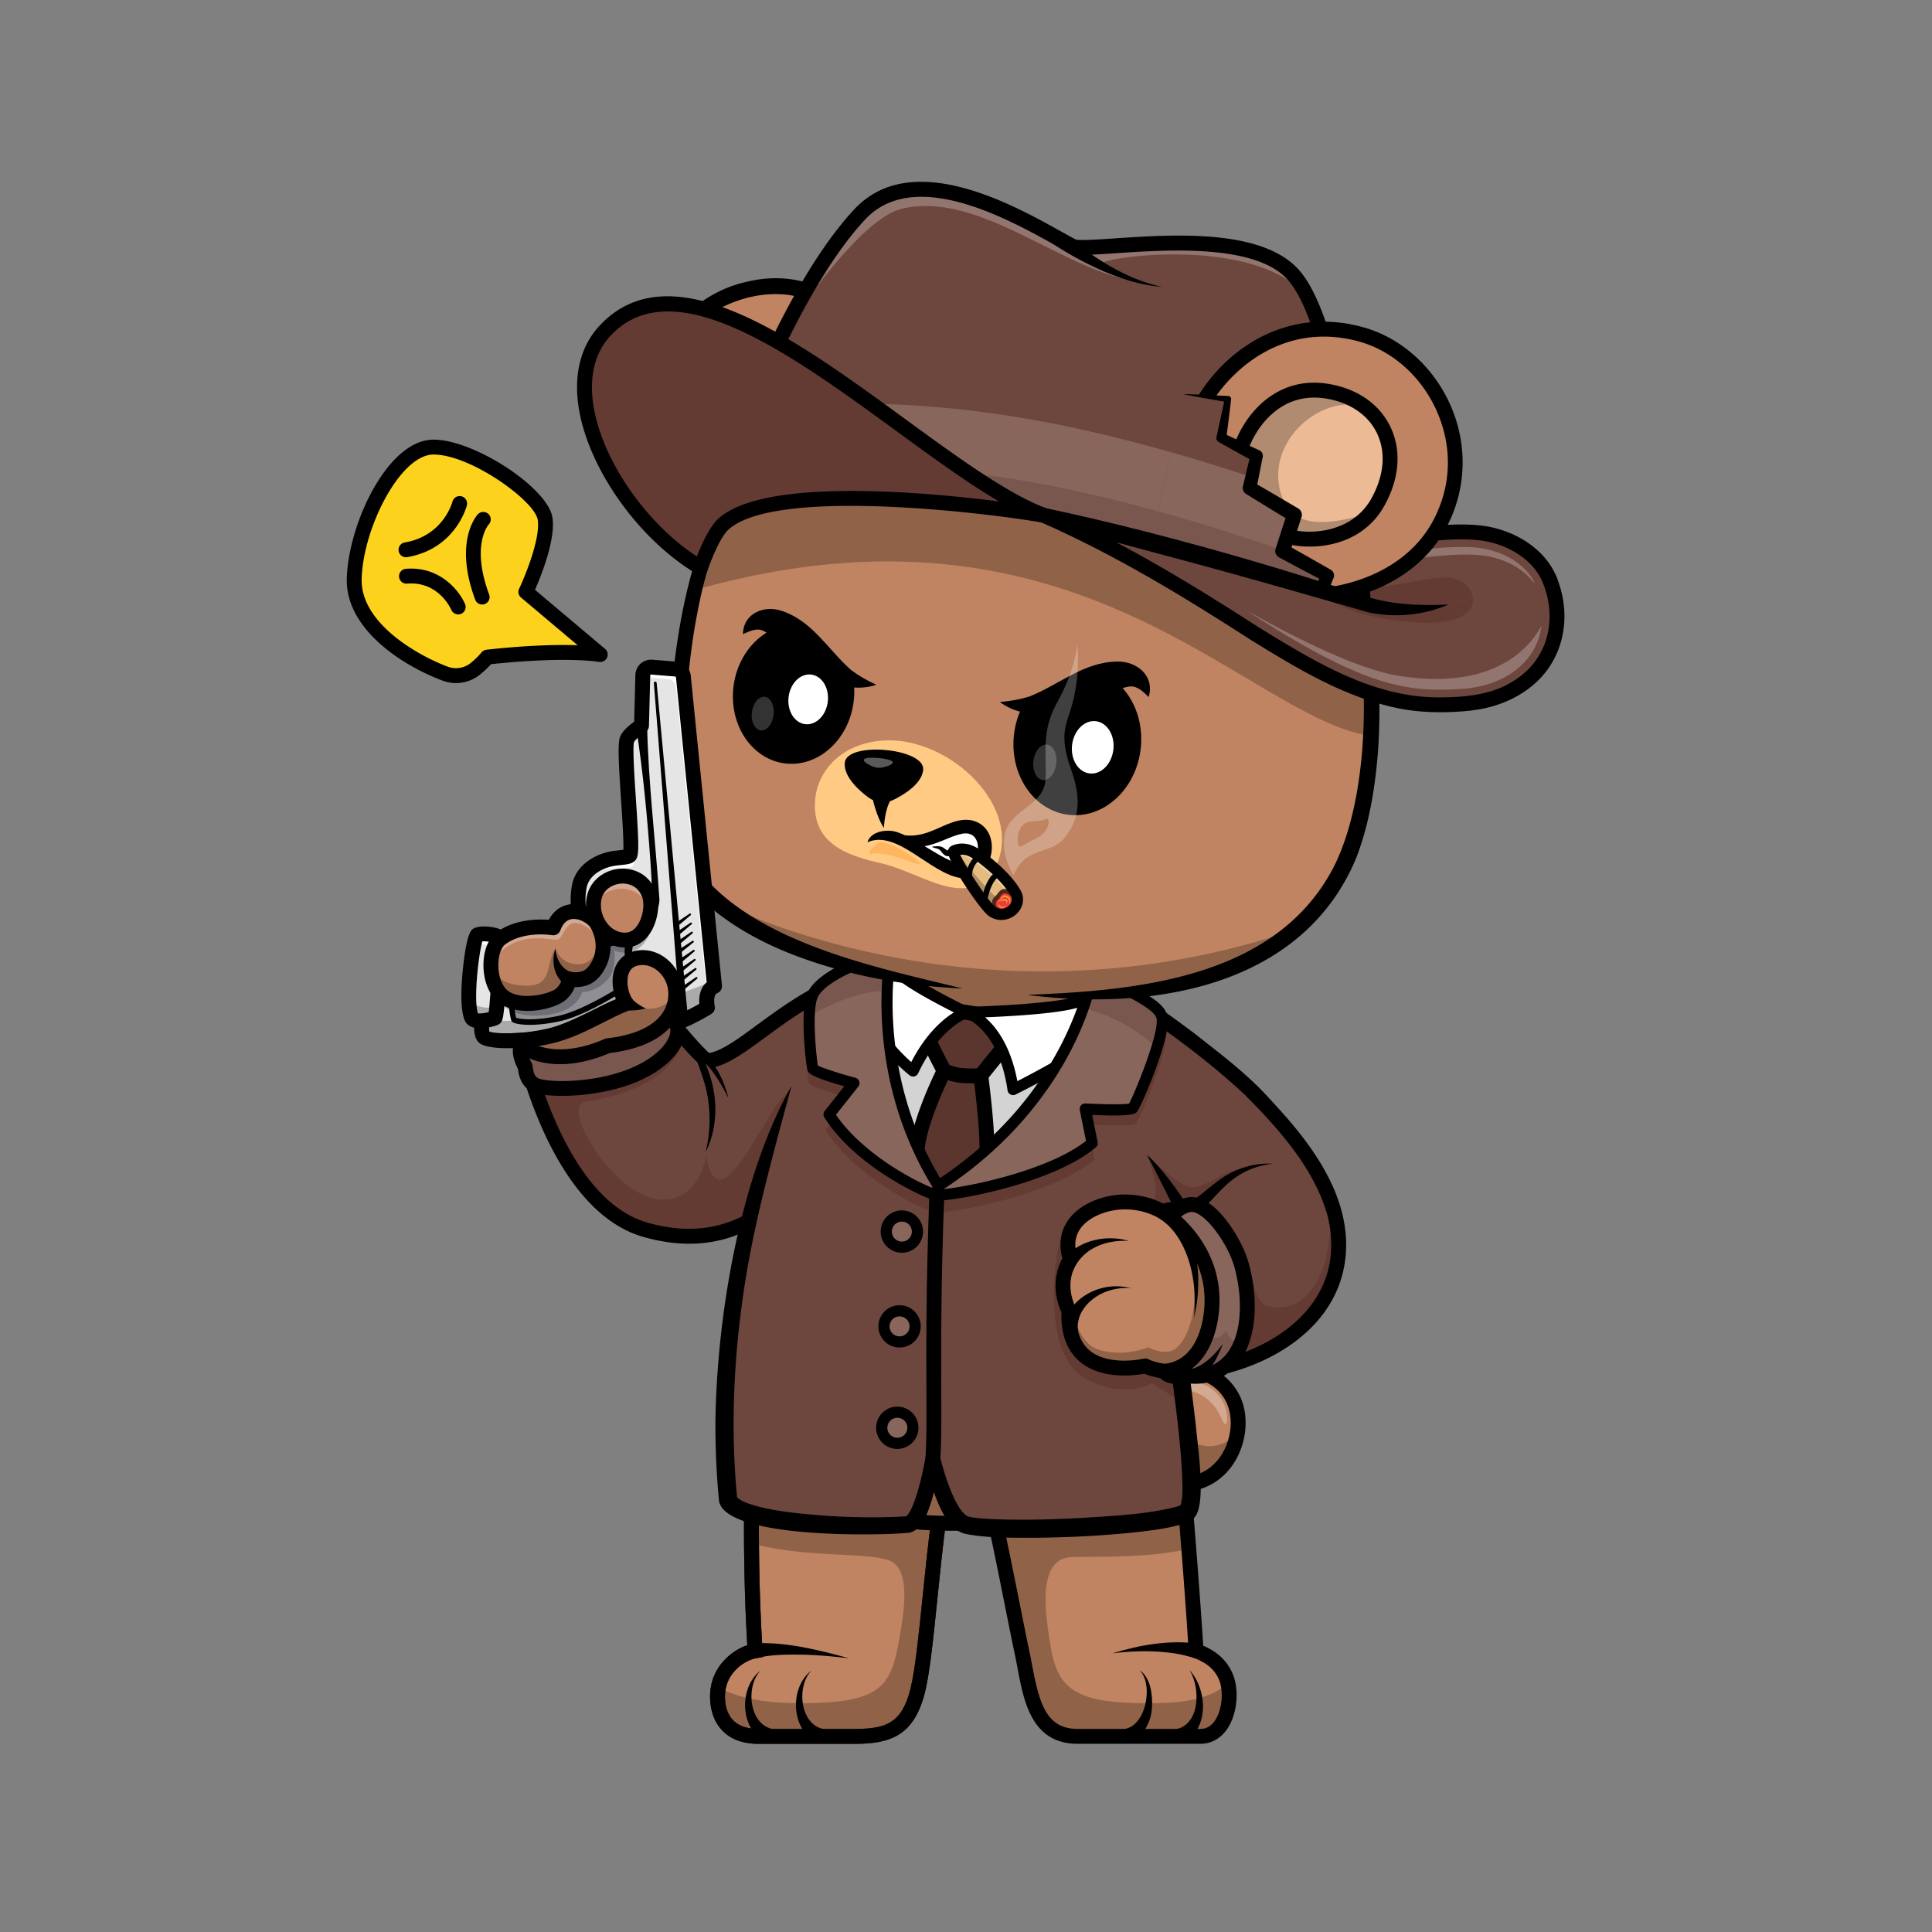 <svg id="Layer_1" data-name="Layer 1" xmlns="http://www.w3.org/2000/svg" viewBox="0 0 4000 4000"><rect x="0" y="0" width="4000" height="4000" fill="#808080" stroke="none"/><defs><style>.cls-1{fill:#c97043;}.cls-2{fill:#c08462;}.cls-3{fill:#906349;}.cls-4{fill:#512717;}.cls-5{fill:#6d473d;}.cls-6{fill:#633b33;}.cls-7{fill:#777782;}.cls-8{opacity:0.3;}.cls-9{fill:#fff;}.cls-10{fill:#89665c;}.cls-11{fill:#ff9a2c;}.cls-12{fill:#7a574e;}.cls-13{fill:#d3d3d3;}.cls-14{fill:#5b362f;}.cls-15{opacity:0.25;}.cls-16{fill:#f9d9c2;}.cls-17{fill:#e0b299;}.cls-18{fill:#ecba95;}.cls-19{fill:#b18b70;}.cls-20{fill:#ffca83;}.cls-21{opacity:0.35;}.cls-22{opacity:0.2;}.cls-23{fill:#ffb65f;}.cls-24{fill:#e5bc80;}.cls-25{fill:#ad8d63;}.cls-26{fill:#ea3d3d;}.cls-27{fill:#e5e5e5;}.cls-28{fill:#aaa;}.cls-29{fill:#8f8f93;}.cls-30{fill:#6e6e75;}.cls-31{fill:#686779;}.cls-32{fill:#fcd21d;}</style></defs><path class="cls-1" d="M1968.5,3010.94c-35,124.23-46,398.46-68.27,488.19-19.74,79.76-58.08,95.85-130.85,95.85H1570.66c-88.07,0-89.09-75.86-82.85-104.13,9.19-41.6,46.94-67.79,75.54-73-24.29-384.61,17.17-765.24,17.17-765.24Z"/><path class="cls-2" d="M1968.51,3010.93c-35,124.23-46.07,398.48-68.27,488.2-19.76,79.74-58.09,95.87-130.86,95.87H1570.66c-85.9,0-89-72.21-83.29-102,.11-.75.27-1.45.43-2.16,9.19-41.61,46.93-67.8,75.56-73-4.77-75.41-7-150.7-7.53-222.95-2.09-296.29,24.69-542.3,24.69-542.3Z"/><path class="cls-3" d="M1968.51,3010.93c-35,124.23-46.07,398.48-68.27,488.2-19.76,79.74-58.09,95.87-130.86,95.87H1570.66c-85.9,0-89-72.21-83.29-102,25.59,15.11,75.52,33.25,167.76,33.25,157.83,0,186.66-28.16,203.86-117.56,16.44-85.47,23.13-153.42-12.33-175.19-34.74-21.29-184.47-6.7-290.83-38.57-2.09-296.29,24.69-542.3,24.69-542.3Z"/><path class="cls-4" d="M1769.38,3610.39H1570.66c-35.51,0-62.42-11.09-80-32.95-21.87-27.23-23.31-65.45-17.91-89.91,9.13-41.31,42.29-70.41,74.44-81.31-22.42-377.29,17.59-751.48,18-755.26l3.31-30.38L1985.89,3006l-2.56,9.09c-19.48,69.13-31.63,187.68-42.34,292.29-8.54,83.43-15.92,155.5-25.8,195.43C1892.92,3592.79,1844.86,3610.39,1769.38,3610.39ZM1592.84,2685c-9,98-34.11,415.37-14.12,731.93l.87,13.69L1566.1,3433c-25.12,4.55-55.82,27.53-63.25,61.15-3.17,14.33-4.24,43.94,11.85,64,11.42,14.22,30.25,21.43,56,21.43h198.72c65.74,0,98.08-12.15,115.9-84.15,9.36-37.82,17-112.3,25.07-191.16,10.39-101.45,22.1-215.88,40.85-288.34Z"/><path class="cls-4" d="M1769.38,3610.39H1570.66c-35.51,0-62.42-11.09-80-32.95-21.87-27.23-23.31-65.45-17.91-89.91,9.13-41.31,42.29-70.41,74.44-81.31-22.42-377.29,17.59-751.48,18-755.26l3.31-30.38L1985.89,3006l-2.56,9.09c-19.48,69.13-31.63,187.68-42.34,292.29-8.54,83.43-15.92,155.5-25.8,195.43C1892.92,3592.79,1844.86,3610.39,1769.38,3610.39ZM1592.84,2685c-9,98-34.11,415.37-14.12,731.93l.87,13.69L1566.1,3433c-25.12,4.55-55.82,27.53-63.25,61.15-3.17,14.33-4.24,43.94,11.85,64,11.42,14.22,30.25,21.43,56,21.43h198.72c65.74,0,98.08-12.15,115.9-84.15,9.36-37.82,17-112.3,25.07-191.16,10.39-101.45,22.1-215.88,40.85-288.34Z"/><path d="M1769.38,3610.39H1570.66c-35.51,0-62.42-11.09-80-32.95-21.87-27.23-23.31-65.45-17.91-89.91,9.13-41.31,42.29-70.41,74.44-81.31-22.42-377.29,17.59-751.48,18-755.26l30.63,3.34c-.42,3.79-41,383.8-17.12,762.6l.87,13.69L1566.1,3433c-25.12,4.55-55.82,27.53-63.25,61.15-3.17,14.33-4.24,43.94,11.85,64,11.42,14.22,30.25,21.43,56,21.43h198.72c65.74,0,98.08-12.15,115.9-84.15,9.36-37.82,17-112.3,25.07-191.16,10.84-105.85,23.12-225.81,43.33-297.51l29.65,8.36c-19.48,69.13-31.63,187.68-42.34,292.29-8.54,83.43-15.92,155.5-25.8,195.43C1892.92,3592.79,1844.86,3610.39,1769.38,3610.39Z"/><path d="M1758,3433.34c-31.52-3.75-66-6.94-97.62-7.55-31.24-.37-63.13-.51-93.39,7.06l-7.22-29.95a76.53,76.53,0,0,1,7.61-.84c64.66-2,128.75,14.43,190.62,31.28Z"/><path d="M1575,3458.46c-32.27,32.59-24.1,113.47,26.1,121.56l-7.3,29.93c-61.89-20-67-115.19-18.8-151.49Z"/><path d="M1680.27,3458.46c-32.27,32.59-24.1,113.47,26.1,121.56l-7.3,29.93c-61.89-20-67-115.19-18.8-151.49Z"/><path class="cls-1" d="M2422.31,2769.58c11.92,106,42.1,451.58,54,648.29,25.41,9.39,47.39,23.56,60.16,50.21,20.21,42.16,4.25,126.86-51.08,126.86H2231.21c-93.94,0-99.07-98.24-115-172.43-10.08-47-31-155.73-46.49-228.9-1.49-7-5.88-34.43-16.16-36.85-51.4-12.09-233.78,25.5-391-86"/><path class="cls-2" d="M2485.44,3595H2231.22c-94,0-99.08-98.26-115-172.45-10.08-47-31-155.73-46.49-228.91-1.48-7-5.9-34.41-16.17-36.84-51.38-12.11-233.75,25.51-391-86l759.73-301.22c8.28,73.57,25.35,262.58,39,437.14,6,76.89,11.36,151,15,211.13,25.39,9.41,47.39,23.56,60.16,50.2a76.79,76.79,0,0,1,5.51,16.14C2552.48,3528.7,2534.35,3595,2485.44,3595Z"/><path class="cls-3" d="M2485.44,3595H2231.22c-94,0-99.08-98.26-115-172.45-10.08-47-31-155.73-46.49-228.91-1.48-7-5.9-34.41-16.17-36.84-51.38-12.11-233.75,25.51-391-86l759.73-301.22c8.28,73.57,25.35,262.58,39,437.14h0c-84.59,19.93-199.8,15.71-241.41,16.92-72.08,2.11-57.47,110.48-43.76,190.22,15.79,91.23,62.55,116.9,233.21,111.82,82.08-2.46,118.76-26.29,132.67-41.49C2552.48,3528.7,2534.35,3595,2485.44,3595Z"/><path d="M2485.42,3610.35H2231.21c-95,0-111.33-86.68-124.46-156.33-1.86-9.88-3.62-19.22-5.57-28.29-4.8-22.42-12.18-59.36-20-98.46-8.62-43.18-18.4-92.11-26.5-130.47l-.54-2.66c-2.84-14.42-5.15-20.41-6.59-22.9-11.54-2.07-31.41-2-54.13-1.93-81.39.18-217.58.66-339.75-85.93l17.81-25.14c114.13,80.9,244.16,80.46,321.84,80.26,27.52-.11,49.25-.16,63.8,3.27,17.52,4.13,23.25,26.12,27.25,46.42l.45,2.23c8.14,38.53,17.93,87.56,26.57,130.81,7.8,39,15.15,75.83,19.91,98.05,2,9.44,3.91,19.4,5.72,29,14.95,79.27,29.58,131.23,94.19,131.23h254.21c12.68,0,23.16-6.44,31.16-19.15,14.49-23,17.25-62.24,6-85.65-9.4-19.62-25.32-32.7-51.6-42.42a15.39,15.39,0,0,1-10-13.51c-11.76-193.86-42-540.7-54-647.52l30.62-3.44c11.84,105.35,41.32,443.4,53.5,639.35,28.59,12.37,47.56,29.78,59.27,54.23,15.73,32.82,12.33,83.5-7.75,115.38C2529,3598.43,2508.7,3610.35,2485.42,3610.35Z"/><path d="M2359.11,3457.59c23.53,16,27.46,51.77,25.95,78.36-1.72,31.08-20.53,65.83-53.37,74.08l-6.18-30.18c46.79-3,63.89-92.63,33.6-122.26Z"/><path d="M2462.62,3457.59c38.6,41.71,42,129.25-19.51,152.17l-8.42-29.64c50.3-9.82,51.08-86.58,27.93-122.53Z"/><path d="M2303.16,3423.12c56.9-17.53,117-28.2,176.74-20.24,20.12,3.26,16.13,32.91-4.19,30.67-14.1-4-28.25-8.17-43.29-10.34-42.58-6.4-86.47-5.7-129.26-.09Z"/><path class="cls-5" d="M1780.72,2291.79c-79.75,47.58-169.63,332.59-444.6,254.3-188.18-53.58-260.69-384.74-268.07-452.43s244.21-89.72,300-8.51c37.14,54.09,90,109.29,95.9,111.06,87.86-6.65,198.82-190.24,469.77-209.24"/><path class="cls-5" d="M1933.68,1987l-153,304.82c-17.87,10.67-36.28,33.27-57.11,61-72.24,96.07-174.17,254-387.5,193.27-188.19-53.61-260.69-384.73-268-452.43s244.18-89.72,299.93-8.51a744.34,744.34,0,0,0,50,64.08c23,26.65,42.47,45.94,45.94,47C1551.8,2189.56,1662.74,2006,1933.68,1987Z"/><path class="cls-6" d="M1723.62,2352.83c-72.24,96.07-174.17,254-387.5,193.27-188.19-53.61-260.69-384.73-268-452.43s244.18-89.72,299.93-8.51a744.34,744.34,0,0,0,50,64.08c-31.39,99.16-153.22,123.15-206.75,132.12-51.29,8.62,57.88,194.57,155,202,81.33,6.23,96.27-92,96.27-92s7.2,79.94,50.06,38.51,89.76-151.41,121.53-170.67C1650.76,2249.2,1689.89,2300.8,1723.62,2352.83Z"/><path d="M1427.17,2575c-29.22,0-60.88-4.35-95.27-14.14-193.78-55.17-270.54-386.51-279.16-465.57-1.59-14.6,3.36-41.93,54.39-60.86,78.56-29.12,228.06-24.34,273.59,42,31.15,45.37,73.79,91.57,87.39,103.74,26.37-4.57,58.12-27.9,97.64-56.92,80-58.75,189.51-139.21,366.86-151.64a15.4,15.4,0,1,1,2.16,30.73c-168.46,11.8-273.84,89.21-350.79,145.74-46.21,33.94-82.7,60.75-118.9,63.49a15.61,15.61,0,0,1-5.57-.61c-14.45-4.32-73.51-72.42-104.19-117.09-35.19-51.26-170.9-55.2-237.48-30.51-22.63,8.39-35.52,19.1-34.48,28.63,6.78,62.15,78.7,388.52,257,439.28,191.16,54.45,287.87-75.86,358.48-171,26.84-36.17,50-67.41,74-81.72a15.4,15.4,0,0,1,15.79,26.45c-18.7,11.16-40.19,40.11-65.06,73.63C1663.52,2459.52,1577.78,2575,1427.17,2575Z"/><path class="cls-7" d="M2280,2978.14s83.76,104.42,177,94.85c91-9.33,123.66-111.15,97.93-171.92-28.39-67-119.77-88.73-172.86-22.4"/><path class="cls-2" d="M2280,2978.13s83.75,104.43,177,94.87c62.32-6.4,97.32-56.17,104.87-106.43,3.47-23.12,1.19-46.35-6.92-65.5-24-56.75-93.21-81-146.09-46.89a112.28,112.28,0,0,0-26.77,24.49Z"/><g class="cls-8"><path class="cls-9" d="M2425.62,2874.27c-2.18-5.26,21.52-14.3,36-14.3,32,0,60.85,19.42,73.57,49.47,6.46,15.24,6.81,38.44,1.61,39.11-6.71.87-9.77-36.24-47.4-59C2459.5,2871.42,2428.48,2881.14,2425.62,2874.27Z"/></g><path class="cls-3" d="M2280,2978.13s83.75,104.43,177,94.87c62.32-6.4,97.32-56.17,104.87-106.43-17.38,18.63-43.13,33.95-78.15,24.74-59.66-15.7-53.58-115-74.86-137.13a112.28,112.28,0,0,0-26.77,24.49Z"/><path d="M2444.77,3089c-94.46,0-173.34-96.93-176.81-101.25l24-19.28c.78,1,79.76,97.82,163.45,89.18,41.06-4.21,63.74-28.86,75.53-48.8,18.44-31.19,22.37-72.09,9.79-101.79a87.17,87.17,0,0,0-67.84-52.38c-29.72-4.13-58.43,8.14-78.81,33.59L2370.06,2869c27.33-34.13,66.36-50.48,107.08-44.86s75.85,32.77,92,70.89c16.46,38.86,11.89,89.68-11.65,129.48-21.77,36.81-56.89,59.46-98.89,63.76A134.25,134.25,0,0,1,2444.77,3089Z"/><path class="cls-9" d="M1807.33,2171c.94,12.34,80,258.13,138.44,292.6,0,0,275.23-172.24,305.61-258.33S2289,2034.39,2289,2034.39L1827.18,1971S1797.59,2042.31,1807.33,2171Z"/><path class="cls-9" d="M2289,2034.4s-4.18,48.73-19.45,109.8c-4.86,19.48-10.82,40.22-18.19,61.07-30.38,86.1-305.61,258.33-305.61,258.33-58.49-34.49-137.49-280.28-138.44-292.59a634.55,634.55,0,0,1-.45-94c4.9-68.9,20.28-105.93,20.28-105.93Z"/><path class="cls-5" d="M1638.62,2248.48S1462,2649.1,1507.47,3105.12c16.9,48.79,259.14,59.91,371,51.31,32.77-2.52,52.93-136.72,52.93-136.72s26,127.23,70.26,138c73,17.72,436.1,1.58,458.1-29.76,26.44-37.65-27.26-328.22-32.1-448.14-3.32-82.28,32.54-105.31,20.92-182.61l-46.16-336.5S2280,1883.53,1950.9,1971.05C1741.59,2026.72,1638.62,2248.48,1638.62,2248.48Z"/><path class="cls-5" d="M2459.73,3127.94c-22,31.35-385.16,47.48-458.09,29.77-44.32-10.78-70.27-138-70.27-138s-20.14,134.19-52.91,136.74c-111.87,8.58-354.08-2.55-371-51.33-45.48-456,131.15-856.64,131.15-856.64s103-221.76,312.26-277.4c329.08-87.53,451.5,189.61,451.5,189.61l33,240.4,13.17,96.11c11.59,77.29-24.26,100.31-20.91,182.6,2.15,53.91,14.21,142.36,24.41,226.77C2464.58,3009.88,2474.28,3107.22,2459.73,3127.94Z"/><path class="cls-6" d="M2452.06,2906.56,2385.44,2864s-57.8,34.66-138.35-9.78c-73.17-40.39-69.7-176.17-60.65-246.71,11.86-92.61,89.84-116.68,188.26-114.76,40.51.77-.15-101.73-.15-101.73s29.84,5.12,60.84,10.09l13.17,96.11c11.59,77.29-24.26,100.31-20.91,182.6C2429.8,2733.7,2441.86,2822.15,2452.06,2906.56Z"/><path d="M1638.62,2248.47C1600.88,2389.27,1561.44,2528,1540,2672c-21.18,142.57-27.71,287.79-13.65,431.29l-1-4.32c0-.19.13.22.75,1,11.28,10.3,27.3,14.32,42.61,18.8,20.3,5.36,41.74,9,63.29,11.91,80.62,10,163.35,13.33,244.67,8.75-1,.26-1,.46-.28-.05,7.12-6.62,11.24-17.1,15.72-28.16,11.05-29.94,18.35-62.22,24-93.71,2.51-17.4,27.1-17.74,30.33-.78,7.64,30.33,17.59,62.34,31.45,90.21,5.83,11.41,14.19,25.4,24.07,31.6a13.29,13.29,0,0,0,4.59,1.79c11.63,2.43,23.72,3.33,35.89,4.15,65.23,3.6,132,1.63,197.48-1.78,64.46-4.23,131.31-7,193.8-22.58a53.82,53.82,0,0,0,11.87-4.64c.12-.07.06-.07-.5.47a11.06,11.06,0,0,0-.94,1.17c5.62-19.19,3.87-42.26,3.29-63.7-6.28-128.83-33.71-256.79-37.41-386.27-.45-38.46,14.5-76.86,22.61-112.73,4.35-22.81,3.38-46.74.33-69.9-12.51-107.67-23.72-215.49-30.61-323.74,24.42,114.41,43.31,229.71,61.79,345.12,9.82,51.34-17.34,100.14-19.08,149.94-.94,32.32,3.3,64.5,6.5,96.72,7.34,65.82,16.65,131.85,24.27,198.34,3.17,39.66,23.15,165-3.43,191.44-7.82,7.95-18.38,11.17-27.89,14.22-34.4,9.52-67.37,12.85-102,16.73-67,6.78-134,9.89-201.27,10.53-47.29-.3-95.78,1.1-142.91-8.17-26.38-6.72-40.8-31.77-51.48-53.44-15.17-32.57-23.9-65.23-30.6-99.33l30.32-.79c-5.2,34.33-11.43,67.86-23.08,100.8-7.58,19.87-19.55,50.35-46.83,51-4,.41-9,.59-12.78.91-78.22,4.64-315.3,5.83-366.54-50.14-3.75-4.23-7.93-11-8.75-17.58a1644.52,1644.52,0,0,1-7.36-165.76c3.06-215.28,50.73-504.88,157.36-692.77Z"/><circle class="cls-10" cx="1862.46" cy="2746.13" r="32.23" transform="translate(-1272.81 1659.84) rotate(-36.74)"/><path d="M1862.54,2789.91c-1.38,0-2.78-.07-4.17-.19a43.81,43.81,0,1,1,4.17.19Zm-.12-64.46a20.68,20.68,0,1,0,20.62,22.61h0a20.66,20.66,0,0,0-18.65-22.51A18.7,18.7,0,0,0,1862.42,2725.45Z"/><circle class="cls-10" cx="1857.76" cy="2956.07" r="32.23" transform="translate(-1399.34 1698.74) rotate(-36.74)"/><path d="M1857.79,2999.85c-1.36,0-2.73-.07-4.11-.19a43.79,43.79,0,1,1,47.67-39.5h0A43.84,43.84,0,0,1,1857.79,2999.85Zm0-64.46a20.67,20.67,0,1,0,2,.09Q1858.71,2935.39,1857.75,2935.39Zm32.1,23.69h0Z"/><circle class="cls-10" cx="1867.2" cy="2549.89" r="32.23" transform="translate(-1197.42 1777.59) rotate(-39.64)"/><path d="M1867.29,2593.67c-1.39,0-2.78-.07-4.18-.19a43.83,43.83,0,1,1,4.18.19Zm-.13-64.46a20.68,20.68,0,1,0,20.63,22.61h0a20.66,20.66,0,0,0-18.65-22.51A18.89,18.89,0,0,0,1867.16,2529.21Z"/><path class="cls-11" d="M2205.76,1872.33c-2,1.31-6.51,3.69-11.57-1,0,0-2.62-1.39-1.12-5.27a5,5,0,0,1,.58-1.11,3.54,3.54,0,0,0,1.52,3.84c5.09,4.67,9.63,2.28,11.6,1a10.34,10.34,0,0,0,3.28-3.52A10.08,10.08,0,0,1,2205.76,1872.33Z"/><path class="cls-5" d="M2189.65,1980.88c76.37,25.84,291.85,172.61,401.12,277.26,90.19,86.38,132.44,189.92,91.79,286.35-99.34,235.66-225.29-21.91-225.29-21.91s-43.16-81.53-82.7-131.59Z"/><path class="cls-5" d="M2682.57,2544.48c-52.6,124.76-112.64,111.28-157.5,71-39.89-35.85-67.81-92.92-67.81-92.92s-43.05-81.33-82.56-131.39a1.36,1.36,0,0,0-.15-.19l-184.91-410.11c76.39,25.84,291.84,172.59,401.13,277.26C2681,2344.51,2723.19,2448.06,2682.57,2544.48Z"/><path class="cls-6" d="M2525.07,2615.49c-39.89-35.85-67.81-92.92-67.81-92.92s-43.05-81.33-82.56-131.39c3.54,3.58,60.5,61.3,88.53,66,38.24,6.39,81.67-50.06,128.27-34.65C2619.92,2431.92,2557.84,2554.8,2525.07,2615.49Z"/><path d="M2194.58,1966.29c27.1,9.71,50.86,23,75.4,36.8,70.81,41,137.92,87.58,203.21,136.69,85.87,67.71,180,135.55,222.81,241.21,28.94,71.23,20.65,141.51-17.5,207.63-76.78,138.35-180.43,52.78-231.45-53.29-23.42-48.55-47.08-96.44-72.48-144.34,20.34,18.44,37.81,39.8,54.06,61.73a692.1,692.1,0,0,1,44.79,68.58c19.63,32.7,42,65,71.61,88.55,60.83,49.79,101.24-20.15,123.33-71.34,42.82-99.12-17.3-203.73-90.7-271.55-78-72.65-165.56-136.53-254.69-195.18-44.3-28-89.44-57.61-138.26-76.31l9.87-29.18Z"/><path class="cls-5" d="M2590.77,2258.14c94.82,94.34,174.26,199.49,180.34,301.48,10.27,172.17-149.06,267.46-314.64,282.87,107.83-56.65,93.88-244.5-22.81-324.43,74-19.64,89.72-103.49,201.39-108.78"/><path class="cls-5" d="M2456.45,2842.49c107.86-56.65,93.88-244.49-22.79-324.43a121.74,121.74,0,0,0,38.93-18.52c45.32-31.73,73.31-86.06,162.46-90.26l-44.28-151.14c69.58,69.23,130.88,144.28,161,219.64v.08c10.9,27.3,17.72,54.64,19.34,81.75C2781.38,2731.78,2622,2827.08,2456.45,2842.49Z"/><path class="cls-6" d="M2456.45,2842.49c107.86-56.65,93.88-244.49-22.79-324.43a121.74,121.74,0,0,0,38.93-18.52c26,11.4,62.49,38,95.07,98.73,41.7,77.83,25.69,107,77.67,108.48,67.39,1.92,121.34-82.87,106.43-228.89,10.9,27.3,17.72,54.64,19.34,81.75C2781.38,2731.78,2622,2827.08,2456.45,2842.49Z"/><path d="M2601.63,2247.22c83.4,85,177.72,191.13,185.06,315.93,9.25,182.57-167.71,281.35-328.79,294.67-16.72,1.58-23.39-21.33-8.59-29,24.93-13,43.89-35.63,54.14-62.54,21-54.9,10.38-120.28-18.9-170.71a200.9,200.9,0,0,0-59.59-64.83c-10.74-5.65-9.31-22.67,2-26.57,8.81-3.45,17.64-6.08,26.42-10.12,25.76-12.11,45.31-32.32,69.24-49.5,32.05-24.39,72.2-37.26,112.39-35.3a219.43,219.43,0,0,0-28.59,5.69c-27.68,7.66-52.3,23-72.51,43.15-13.71,13.14-26.18,28-41.17,42.07-15.41,14.14-33.77,28.57-55.17,32.76l4.76-27.6a231.79,231.79,0,0,1,68.8,74.74c42.21,72.87,50.82,174.65-5.88,242.77a141.69,141.69,0,0,1-41.65,33.26l-8.59-29c166.54-14.08,340.34-121.38,293.43-310.5-27.69-97.38-98.71-176.54-168.58-247.59l21.73-21.84Z"/><path class="cls-5" d="M1461.07,2385.15c32.28-93.05,1-158.09-17.44-207.58,42.13,29.08,64.44,96,64.44,96"/><path d="M1461.07,2385.15c12.18-51.3,10.82-105.06-6.42-155.05-5.24-16.88-11.87-33.23-17.59-50.09a7,7,0,0,1,10.56-8.21,117,117,0,0,1,22.24,21.45c18.63,23.51,31.21,51.35,38.21,80.34-17.12-33.55-37-68.46-68.42-90.26l10.55-8.2c6.76,16.29,13.44,33,19.08,50.32,17.27,51.68,16.28,110.51-8.21,159.7Z"/><path class="cls-4" d="M1096.94,2193.61c-.94-1,0,1.12.13,1.44,8.07,14.32,24.87,21.53,40.15,26.43l8.24,2.16-8.47,1.68c-22.08,3.34-48.45,2.42-65.51-14.37l25.46-17.34Z"/><path class="cls-2" d="M2528,2819.86c-95.71,40.77-157,8.21-157,8.21S2260.66,2854,2224.35,2780c-8.2-16.64-12.62-38.34-11.23-66.53-14.41-28.9-19.34-69.79,3-106.42-26.63-79.66,53.55-118.56,112.07-118.56,55.78,0,93.33,26.24,115,48.13a0,0,0,0,1,0,0c15.56,15.73,22.89,29.23,22.89,29.23s82.53-5.46,86.59,113.26C2556.47,2789.21,2528,2819.86,2528,2819.86Z"/><path class="cls-3" d="M2528,2819.86c-95.71,40.77-157,8.21-157,8.21S2260.66,2854,2224.35,2780l-1-57.09s11.18,57.61,48.89,70.55c53.23,18.23,104.71-4,104.71-4s36.66,19.11,57,2.66c45.11-36.5,57.05-161.28,9.28-255.48,15.56,15.73,22.89,29.23,22.89,29.23s82.53-5.46,86.59,113.26C2556.47,2789.21,2528,2819.86,2528,2819.86Z"/><path d="M2434.31,2855.8c-32.63,0-55.29-7.58-65.13-11.66-19.65,3.64-88.1,12.91-132.94-24.46-27.15-22.63-40.15-57.27-38.68-103-16.92-36.63-16.16-77.55,1.94-111.52-8.11-29.55-3.83-57,12.54-79.74,26-36.16,77.11-52.35,116.19-52.35,86.28,0,132.42,56.63,146.64,77.76a93.7,93.7,0,0,1,53.69,23.63c24.63,22.27,37.93,57.32,39.54,104.17,3.87,113.15-25.47,148.13-28.83,151.74A15.35,15.35,0,0,1,2534,2834C2495.05,2850.63,2461.28,2855.8,2434.31,2855.8ZM2371,2812.65a15.44,15.44,0,0,1,7.24,1.8c2.16,1.11,55.11,27.47,139.8-7.12,5.35-8.73,22.18-43.19,19.29-127.67-1.31-38.19-11.2-65.91-29.41-82.37-18.8-17-40.57-16.1-40.77-16.05a15.5,15.5,0,0,1-14.56-8c-1.54-2.79-39.27-69.36-124.34-69.36-30.21,0-71.64,12.37-91.19,39.54-11.74,16.32-13.85,36.07-6.27,58.71a15.4,15.4,0,0,1-1.46,12.93c-24.56,40.16-8.06,80.23-2.41,91.55a15.3,15.3,0,0,1,1.59,7.64c-1.86,37.47,7.36,65,27.39,81.72,39.8,33.27,110.89,17.27,111.6,17.1A15.41,15.41,0,0,1,2371,2812.65Zm157,7.22h0Zm0,0h0Z"/><path d="M2423.68,2500.91c16.38,14.27,28.12,33.09,37.17,52.58,21.12,46.32,23.48,97.87,16.64,147.42l-5.33,28.83c1.9-28.08,2.29-59.17-2.94-86.68-7.54-43.59-26.16-88-61.49-115.78a21.16,21.16,0,0,0-2-1.32l17.93-25.05Z"/><path class="cls-10" d="M2573.27,2770.46c-7.36,23.41-19.46,43.59-37.26,57.69-22.22,17.55-44.91,22.73-69.2,21-31.81,3.22-51.79.75-55-10.16,52.2-5.17,76.76-45.18,88.07-82a210.65,210.65,0,0,0,6.45-27.79c23.81-146-97.34-219.33-97.34-219.33,5.73-7.41,24.12-5.26,30.05-5.42,3.11-2.7,16.61-10.67,27.79-10.67,40.42,0,89.86,77.32,103,123.27C2584,2666.42,2587.65,2724.63,2573.27,2770.46Z"/><path class="cls-12" d="M2573.27,2770.46c-7.36,23.41-19.46,43.59-37.26,57.69-22.22,17.55-44.91,22.73-69.2,21-31.81,3.22-51.79.75-55-10.16,52.2-5.17,76.76-45.18,88.07-82,4.74,18.07,24.33,18.95,39.18-2.47C2539,2754.57,2551.06,2793,2573.27,2770.46Z"/><path d="M2444.37,2865.89c-21.94,0-42-4.59-47.34-22.47a15.39,15.39,0,0,1,13.24-19.72c57.48-5.69,75.31-63.18,80.82-96.94,21.9-134.14-89-203-90.12-203.69a15.4,15.4,0,0,1-4.18-22.63c9.24-11.88,26.57-11.77,37.54-11.43,7.61-4.76,20.3-10.58,32.47-10.58,52.07,0,104.41,87.51,117.86,134.41,22.86,79.7,19.64,180.91-39.1,227.37-23,18.24-48.73,26.26-78.5,24.41C2459.63,2865.36,2451.89,2865.89,2444.37,2865.89Zm23-32.12.57,0c22.93,1.63,41-3.85,58.56-17.75,47.29-37.41,48-127.15,28.6-194.71-13.45-46.88-60.42-112.1-88.25-112.1-5.57,0-15.09,4.86-17.79,7a14.73,14.73,0,0,1-4,2.51c36.63,33.51,94.15,105,76.53,213C2513.92,2778.11,2495,2813.14,2467.32,2833.77Z"/><path d="M2193.54,2618.47c30.29-48.44,91.65-64.27,143.77-49.29-25.35-1.48-50.78,3-71.85,14.16a94.84,94.84,0,0,0-44.74,49.64l-27.18-14.51Z"/><path d="M2201.82,2761.65c-1.43-70.61,77.29-112.46,139.53-94.3a107.68,107.68,0,0,0-43.52,4.37c-38.12,10.81-73.59,46.13-65.29,87.6l-30.72,2.33Z"/><path d="M2531.79,2782.48c-13.25,34.91-33.68,73.42-73.57,82.88l-2.52-30.71c5.87.65,12.74-.41,19.74-3.09,22.88-9.5,41.49-29.29,56.35-49.08Z"/><path class="cls-13" d="M2289,2034.4c2.15,2.11-20.3,132.29-37.64,170.87-38.68,94.55-217.69,277.67-305.61,258.33S1828.94,2249.17,1807.33,2171c-9.64-49.61,10.12-193.06,19.83-200Z"/><path class="cls-3" d="M2289,2034.4s-4.18,48.73-19.45,109.8c-180.7,29.47-359.58-16.14-462.69-67.22,4.9-68.9,20.28-105.93,20.28-105.93Z"/><path class="cls-14" d="M2030.7,2226.69c0,5.17,24.45,173.1,5.27,200.3s-96.63,42-96.63,42-44.94-23.62-40.67-86.52,56-165.16,56-165.16l40.92-20.17Z"/><path d="M1939.34,2484.42a15.43,15.43,0,0,1-7.17-1.77c-2.19-1.16-53.76-29.13-48.87-101.21,4.44-65.26,55.49-166.78,57.66-171.07a15.39,15.39,0,0,1,6.93-6.86l40.92-20.17a15.39,15.39,0,0,1,16.73,2l35.08,29.52a15.43,15.43,0,0,1,5.47,11.14c.12,1.38.57,5,1.22,10.22,18.58,151.09,11.06,185.69,1.25,199.6-21.66,30.73-92.37,45.61-106.32,48.28A14.92,14.92,0,0,1,1939.34,2484.42Zm26.87-255.59c-9.82,20.2-48.66,102.93-52.17,154.7-2.82,41.45,19,62.21,28.36,69.14,29.57-6.41,70.95-20.33,81-34.56,3-4.55,11.46-30.89-6.65-178.09-.27-2.23-.5-4-.68-5.53l-22.65-19.07Zm79.89-2.15h0Z"/><path class="cls-14" d="M1945.61,2101c15.37-17.57,105.55.95,120.88,15.83,34.21,33.21,16.3,45.16,16.3,45.16l-52.09,64.68s-15.94,1.83-39.28,0c-18.36-1.45-36.72-9.36-36.72-9.36s-31.66-60.73-31.83-65.46S1945.61,2101,1945.61,2101Z"/><path d="M2012,2242.9c-6.2,0-13.56-.22-21.76-.86-20.67-1.62-40.76-10.21-41.61-10.58a15.35,15.35,0,0,1-7.55-7c-33.27-63.8-33.43-68.15-33.58-72s-.32-8.65,24.35-58.29a15.43,15.43,0,0,1,2.2-3.28c6.64-7.6,18-11.62,34.75-12.31,33.59-1.3,92.34,11.59,108.45,27.23,18.52,18,26.87,33.85,25.52,48.54a28.46,28.46,0,0,1-8.93,18.54l-51.11,63.47a15.45,15.45,0,0,1-10.24,5.64A197.87,197.87,0,0,1,2012,2242.9Zm-46.29-37.85c6,2.15,16.63,5.47,26.94,6.28a237.91,237.91,0,0,0,30.27.49l47.91-59.48A14.49,14.49,0,0,1,2072,2151c-.23-2-2.09-9.31-16.28-23.08-11.33-10.39-82-24.14-97.93-16.85-7.58,15.38-15.76,32.81-18.77,40.4C1943,2160.51,1954.7,2183.85,1965.68,2205.05Zm-27.7-50.58Zm136.24-5.26Zm0,0h0Zm-136.43-.84,18.81-36.64Z"/><path class="cls-9" d="M1788.74,1990.77s49.79-14.92,59.51,10.55S2001,2096,2001,2096s-62.71,19.34-110.56,121.31c0,0-78.91-61.15-102.17-140.43"/><path d="M1890.46,2228.87a11.54,11.54,0,0,1-7.08-2.43c-3.34-2.58-82.14-64.38-106.17-146.31a11.55,11.55,0,0,1,22.16-6.5c16.85,57.41,65.41,105.76,87.27,125.29,30.71-59.4,66-89,88.41-102.85-46.13-23.16-128.68-67.28-137.6-90.63-4.38-11.48-33-7.28-45.4-3.6a11.55,11.55,0,0,1-6.62-22.14c6.15-1.84,60.45-17,73.61,17.5,5.83,13.48,80.85,56.39,147,88.4a11.55,11.55,0,0,1-1.63,21.44c-.51.16-58.77,19.85-103.5,115.18a11.55,11.55,0,0,1-7.76,6.32A11.27,11.27,0,0,1,1890.46,2228.87Z"/><path class="cls-9" d="M2203.12,2019.59s51.28,20.26,41.56,45.73S2001,2096,2001,2096s76.61,23,96.46,159.78c0,0,147.91-73.49,168.65-103.33"/><path d="M2097.48,2267.33a11.54,11.54,0,0,1-11.43-9.89c-18.58-128-87.66-150.17-88.35-150.38a11.55,11.55,0,0,1,3.06-22.61c100.94-2.25,217.59-12.13,233.42-24.28,2-10.23-22-24.57-35.31-29.84a11.55,11.55,0,0,1,8.5-21.48c6.33,2.5,61.5,25.47,48.1,60.59-4.39,11.52-18.47,23.5-135.4,32.29-29.29,2.2-58.48,3.64-80.59,4.54,23.82,20.64,53.3,59.84,66.83,132.13,56.59-28.85,137.56-74.16,150.33-92.54a11.55,11.55,0,0,1,19,13.18c-21.81,31.37-157.59,99.43-173,107.08A11.48,11.48,0,0,1,2097.48,2267.33Z"/><path class="cls-10" d="M1843.89,1977.5s-48.77,241.12,98.94,477.8l-3.32,19.52c-41.66-12.68-166.83-78-223-167.55l51.38-64.79s-82.51-21.94-85.13-30.51-14.52-110-2.07-147.46C1696.67,2016.5,1817.73,1976.07,1843.89,1977.5Z"/><path class="cls-6" d="M1940.65,2491.22l-3.42,20c-42.6-12.95-170.54-79.68-227.94-171.29l52.56-66.25s-84.37-22.4-87-31.18c-2-6.5-9.21-65.43-7.59-111,.59-15.75,2.2-29.88,5.47-39.72,16.3-49.09,140.07-90.43,166.8-89,0,0-5.83,28.78-7.44,76.33C1828.89,2170.69,1841.25,2331.94,1940.65,2491.22Z"/><path class="cls-6" d="M2403,2199.51c-16.73,54.91-45.86,121.25-50.94,127.11-6,6.93-100.5,1.85-100.5,1.85l14.6,72.16c-84.28,70.94-272.38,107.28-328.91,110.55l3.42-20c193.1-125.78,273.92-283.45,306.67-377,17.17-49,21.11-80.47,21.11-80.47,76.76,50.51,143.33,71.14,146.13,104.32C2415.7,2151.48,2410.66,2174.31,2403,2199.51Z"/><path class="cls-10" d="M1942.84,2455.3l-3.35,19.52c-41.66-12.67-166.81-77.94-223-167.55l51.41-64.8s-82.52-21.92-85.14-30.5c-2-6.36-9-64-7.43-108.59.58-15.41,2.16-29.23,5.35-38.86,15.94-48,137-88.45,163.16-87,0,0-5.7,28.15-7.28,74.66C1833.52,2141.77,1845.61,2299.49,1942.84,2455.3Z"/><path d="M1941.66,2478.34l-3-.9c-37.6-11.44-165.86-75.18-224.47-168.72l-1-1.63,50-63.06c-27-7.26-80.4-22.65-83-31.27-2-6.41-9.18-63.63-7.55-109.48.64-17.27,2.49-30.6,5.49-39.62,16.8-50.62,141.2-90.22,165.9-88.9l3.16.18-.63,3.1c-.06.28-5.68,28.5-7.23,74.22-2.82,82.12,7.17,243.5,105.83,401.59l.55.88Zm-221.78-170.88c53.89,84.41,172.6,148.93,217.45,163.8l2.64-15.4c-98.92-159-108.94-321.19-106.1-403.79,1.26-37.27,5.22-63.1,6.73-71.85-32.25,1.34-142.74,41.37-157.28,85.16-2.83,8.53-4.59,21.35-5.22,38.1-1.6,45.09,5.6,102.12,7.31,107.68,2.85,4.83,44.58,18.4,83.23,28.66l4,1.07Z"/><path class="cls-12" d="M1843.88,1977.5s-5.7,28.15-7.28,74.66c-53.22-3.54-122.15,29.46-161.23,51.22.58-15.41,2.16-29.23,5.35-38.86C1696.66,2016.5,1817.73,1976.07,1843.88,1977.5Z"/><path d="M1939.51,2486.38a11.37,11.37,0,0,1-3.36-.51c-38.43-11.69-169.48-76.85-229.39-172.47a11.55,11.55,0,0,1,.74-13.31L1748,2249c-72.12-20.17-74.58-28.22-76.24-33.68-3-9.7-15.37-114.18-2-154.48,18.76-56.49,147.18-96.41,174.75-94.91a11.56,11.56,0,0,1,10.7,13.82c-.48,2.37-46,239.64,97.41,469.4a11.55,11.55,0,0,1,1.58,8.05l-3.31,19.53a11.57,11.57,0,0,1-11.39,9.62Zm-208.74-178.45c50.46,74.54,151.45,132.41,199.65,151.42l.29-1.68C1806,2255,1822.56,2047.36,1830.19,1990.41c-38.45,7.39-126.86,42.71-138.49,77.74-10.51,31.62-1.61,119.39,1.62,137.84,9.81,5.53,46.5,17.07,77.58,25.33a11.55,11.55,0,0,1,6.09,18.34Zm-39.14-103"/><path class="cls-10" d="M2263.45,2007.84s-32.73,259.92-320.62,447.46l-3.32,19.52c55.27-3.21,239.25-38.73,321.7-108.12l-14.3-70.6s92.45,5,98.32-1.79c7.27-8.41,64.71-142.78,61.17-184.41C2403.64,2077.44,2338.54,2057.26,2263.45,2007.84Z"/><path class="cls-10" d="M2395.07,2170c-16.36,53.71-44.86,118.6-49.83,124.34-5.89,6.77-98.31,1.81-98.31,1.81l14.29,70.58c-82.44,69.39-266.43,104.93-321.73,108.13l3.35-19.52c188.88-123,267.94-277.26,300-368.75,16.79-48,20.64-78.71,20.64-78.71,75.09,49.4,140.21,69.58,142.94,102C2407.51,2123,2402.58,2145.31,2395.07,2170Z"/><path class="cls-12" d="M2395.07,2170c-50.6-49.87-114.33-73.25-152.26-83.41,16.79-48,20.64-78.71,20.64-78.71,75.09,49.4,140.21,69.58,142.94,102C2407.51,2123,2402.58,2145.31,2395.07,2170Z"/><path d="M1939.51,2486.38a11.55,11.55,0,0,1-11.39-13.49l3.32-19.53a11.54,11.54,0,0,1,5.08-7.74c280.17-182.5,315.15-436.68,315.47-439.22a11.55,11.55,0,0,1,17.81-8.21c24.94,16.41,48.75,29.54,69.76,41.14,44.12,24.33,76,41.91,78.35,69.59,3.91,45.95-55.39,183-63.94,192.94-3.39,3.93-8.93,10.34-92.78,6.52l11.34,56a11.55,11.55,0,0,1-3.88,11.13c-83.4,70.2-266.26,107.21-328.47,110.83Zm332.27-459.5c-5.36,25.51-18.88,76.55-50.34,139.53-40.53,81.13-119.79,197.89-267.76,295.59,67.52-7.45,220.31-41.6,294.82-99.87l-12.91-63.74a11.55,11.55,0,0,1,11.95-13.83c35.81,1.93,78.47,2.55,90,.41,10.55-18.81,60.3-138.92,57.31-174.1-1.3-15.36-30.07-31.23-66.49-51.31C2311.14,2050,2292,2039.49,2271.78,2026.88Z"/><path class="cls-5" d="M2161,1066.91c147.9,65.6,829,419.08,1044.55,198.56-.61-23.17,11.38-44.68,2.48-66.1-19.57-47.09-66.44-78.64-117.84-91.46-82-20.47-207.53,13.23-278.81,8.67,0,0-129.8-10.55-130.35,12.9C2681,1129.48,2530.14,1154.83,2161,1066.91Z"/><path class="cls-6" d="M2712.44,1175.68s24.16,28.48,91.62,38.47c103.67,15.35,235.58-70.63,247.74,36.21,11,96.84-161.86,145.18-161.86,145.18l-215.31-103.42Z"/><g class="cls-15"><path class="cls-9" d="M3179.39,1211.9c-17.52-27.12-49.41-48.25-88.6-58-18-4.47-40.45-6.29-68.64-5.54-30.76.82-63.59,4.54-95.37,8.16-30,3.4-58.27,6.61-83.54,7.29-9.46.25-17.88.16-25.69-.37l-.54,0c-.36,0-37.18-3-70.28-2.11a251.36,251.36,0,0,0-26.79,1.93l-.2,8.5-25.37,4.26c-1.67.28-17,2.71-48,3.54-36.1,1-95.71-.26-181.9-10.66q-26.07-10.71-50.87-21.33c109.47,15.52,182.78,17.34,224.56,16.23,31-.83,46.32-3.26,48-3.54l25.37-4.26.21-8.46a236.55,236.55,0,0,1,26.79-2c33.1-.88,69.92,2.07,70.27,2.1l.55.06c7.81.5,16.23.62,25.69.37,25.27-.67,53.59-3.92,83.54-7.33,31.78-3.62,64.6-7.33,95.36-8.15,28.19-.76,50.65,1.06,68.65,5.57,46.25,11.55,82.36,38.87,96.64,73.17A4.23,4.23,0,0,1,3179.39,1211.9Z"/></g><path d="M2991.51,1352.23q-115.64,0-275.13-45c-196.48-55.52-397.18-149.54-505-200-22.82-10.69-42.52-19.92-56.68-26.2a15.4,15.4,0,0,1,9.82-29.06c316.51,75.38,472.26,66.66,506.57,63.24a22.62,22.62,0,0,1,2.22-2.27c21.13-19,104.43-14.5,139.27-11.67,26.49,1.69,62.56-2.41,100.73-6.75,60.09-6.83,128.2-14.58,180.56-1.52,60.48,15.09,108.45,52.66,128.33,100.5,7.26,17.46,4.14,34.16,1.39,48.9-1.48,8-2.88,15.47-2.69,22.7a15.41,15.41,0,0,1-4.38,11.17C3167,1326.87,3091.73,1352.23,2991.51,1352.23Zm-698.09-240.86c112.28,51.57,273.52,121.62,431.34,166.21,228.51,64.57,385,58.28,465.45-18.65a170,170,0,0,1,3.1-22.22c2.24-12,4.18-22.43.44-31.43-16.15-38.87-56.28-69.69-107.34-82.43-47-11.71-112.12-4.3-169.62,2.24-39.57,4.49-76.95,8.74-106.44,6.86-51.58-4.17-102.36-2.72-115,3.08a15.37,15.37,0,0,1-11.81,9.64C2678.09,1145.59,2563.35,1163.58,2293.42,1111.37Z"/><path class="cls-1" d="M1836,807.11c-8.63-86.69-104.58-228-249.51-213.85-153.27,15-250.52,143.07-207.82,290.09,33.15,114.16,130.38,162.17,201.91,177.78Z"/><path class="cls-2" d="M1836,807.1,1713.6,928.87l-133,132.27c-71.53-15.6-168.8-63.64-201.9-177.77a248.37,248.37,0,0,1-9.62-54.41c-7.76-123.08,83.46-222.62,217.44-235.7C1731.42,579.11,1827.41,720.43,1836,807.1Z"/><path d="M1828.35,807.87c-27.42-91.83-97.19-183.4-196.73-197.34-45.65-5.84-93.29,4.45-134.36,24.55-99,48.69-137.22,158.95-97.5,260.75,28.57,80.18,101.75,134.39,182.48,157.77,9.08,2.63,6.17,16.41-3.29,15.05-44.61-6.7-88.47-23.54-125.89-51.14-76.51-54.77-113.94-156.86-95.32-248.79,17.22-94.49,98.57-166.6,190.73-185.85,45.94-10.85,95.36-9.43,139.24,8.82,65.44,27.56,116.25,82,143.19,146.42,8.27,21.58,14,44.67,12.78,68.24a7.79,7.79,0,0,1-15.33,1.52Z"/><path class="cls-16" d="M1752.71,866c2.41-40.57-23.17-147.44-132.25-151.22-92.16-3.2-152.32,69.11-126.32,167.93,21.21,80.65,106.89,99.86,139.47,98C1688.69,977.54,1749.35,922.83,1752.71,866Z"/><path class="cls-16" d="M1752.71,866c-3.38,56.79-64,111.49-119.08,114.67-20.28,1.17-61.06-5.8-94.13-30.66-20.12-15.13-37.38-36.86-45.39-67.32-9.08-34.51-7.65-65.78,2-91.72,17.92-48.36,64.31-78.26,124.33-76.17C1729.56,718.6,1755.13,825.44,1752.71,866Z"/><path class="cls-17" d="M1752.71,866c-3.38,56.79-64,111.49-119.08,114.67-20.28,1.17-61.06-5.8-94.13-30.66,67.17-1.55,142.45-105.45,104.88-161.34-44.53-66.26-125.39-14.38-148.23,2.3,17.92-48.36,64.31-78.26,124.33-76.17C1729.56,718.6,1755.13,825.44,1752.71,866Z"/><path class="cls-4" d="M1628.88,996.26c-42.9,0-127.47-25.32-149.64-109.6-13.86-52.67-5.8-101.32,22.68-137,27.27-34.13,69.53-52,119.08-50.26,42.07,1.46,76.73,16.84,103,45.71,38.1,41.85,45.49,98,44.08,121.81h0c-3.71,62.63-68.63,125.39-133.59,129.15C1632.72,996.21,1630.85,996.26,1628.88,996.26Zm-14.31-266.14c-37.2,0-68.5,13.67-88.58,38.8-22.26,27.85-28.28,66.89-17,109.91,20,75.85,103.9,87.7,123.69,86.52,49-2.84,101.84-53.42,104.62-100.22,1.33-22.49-7.19-67.48-36.11-99.25-20.49-22.51-47.84-34.51-81.3-35.67C1618.13,730.15,1616.34,730.12,1614.57,730.12ZM1752.71,866h0Z"/><path class="cls-2" d="M2125.9,2059.71c283.64,12.57,543.1-39.78,655.4-265.76,76.87-154.67,108.75-594.33-99-833.07-94.73-113.45-227.95-183.89-415-237.31-104.54-29.9-147.28-31.06-194-147.2C2021.94,579.6,1968,626,1979,690c-133.35-43.32-169.77,27.3-242.9-36.43-14.2,38.39-19,97.09,36.79,141.15-337.76,137.57-352.6,514-371.09,674.48-94.88,218.83-33.22,493.09,591,577.35"/><path class="cls-3" d="M2838.62,1524.09c-260.06-39.42-605.63-528-1400.34-302.54,38.55-161.54,123.52-340.84,334.6-426.81-55.82-44.06-51-102.76-36.76-141.15,73.14,63.74,109.54-6.89,242.89,36.42-11-64,42.93-110.39,94.27-113.63,46.74,116.14,89.5,117.27,194,147.2,187,53.4,320.28,123.83,415,237.3C2811.85,1109.77,2848.24,1336.79,2838.62,1524.09Z"/><path class="cls-3" d="M2680.25,1925.07c-133.56,115.74-336.84,144.27-554.38,134.62l-61.65.16-71.39-13.3c-254.23-34.33-415.16-100.15-510.19-180.91C1541.65,1893,2054.4,2137.62,2680.25,1925.07Z"/><path d="M2125.9,2059.71c232-8.78,516.75-35.3,635.51-264.94,59.15-117.16,69.72-296.11,58.27-426-35.74-379.69-236.76-547.9-591.21-640-96.11-24-132.18-54.25-169.48-146.62l15.26,9.62c-23.14,1.56-46.44,13.37-61.82,31.08a77.2,77.2,0,0,0-18.24,64.58c2,11-9,20.56-19.48,17.39-4.6-1.09-17.58-5.18-22.17-6.35-6.1-1.67-16-3.2-21.93-4.65a273.42,273.42,0,0,0-74.33-1.35c-29.59,3.73-64.51,9.46-93-3.5-13.38-5.14-26.3-14.79-37.28-23.75l24.57-6.26c-17.51,46.13-7.55,93.59,32,123.77,9.09,7.06,6.72,22.13-3.81,26.3-197.61,78.66-298.22,259.43-335.08,461-13.72,67.51-18.63,135.92-27.33,204.43-29.44,72.84-43.58,153.73-21.24,230,71.32,230,391.29,291.18,597.77,342.12-113.18-4.88-227.43-24.86-334.46-63.8-238.5-86.34-384.84-265.51-270.69-519.68,13.2-181.86,52.77-422.89,204.83-568.46,49.56-49.57,110-87.44,174.58-114.15l-3.73,26.35a153.48,153.48,0,0,1-30-31.8c-17.11-24.21-24.25-55.45-21.28-84.67a167.88,167.88,0,0,1,9.62-42.12c3.34-9.63,15.86-13.24,23.8-6.86l.76.6,11.16,8.75c3.83,2.58,7.77,4.72,11.61,7.17,4,1.57,8.22,3.88,12.13,4.91,22.95,6.94,44.94,1.77,71.87-1a303.88,303.88,0,0,1,82.71,1.6c6.09,1.49,18.55,3.58,24.32,5.15,4.6,1.48,18.85,5.27,23.74,6.8l-19.94,17.26c-9.33-48.15,19.17-98.17,62.76-118.92a119.85,119.85,0,0,1,45.72-12.7,15.31,15.31,0,0,1,15.1,9.22C2130,677.87,2169.83,680.28,2272.49,709c83.82,24.15,167.16,54.25,243.7,96.82,110.7,61.12,204.24,155,258.79,269.59,70.24,148.24,88.88,315.89,78.2,478.1-5.41,69-15.76,138.12-38.38,203.91-10.15,30.51-25.06,59.44-42.09,86.67-134.82,211.77-417.94,245.42-646.81,215.58Z"/><path class="cls-4" d="M1780.4,781.28c30.34,19,67.93,24.67,103.4,20.87,12.6-1.12,24.88-4.2,37.16-7.45-34.88,18.45-74.65,27.68-114.31,23.33-14-1.55-28.1-4.3-41.25-9.84l15-26.91Z"/><path class="cls-5" d="M2824.56,1279.72C2582.25,1229.5,2161,1066.91,2161,1066.91s-224.4-74.69-531.45-54.42c-45.34,3-155.4,62.88-170.65,78.78,0,0,143.64-457.59,321.34-647.59C1905,310.29,2144.78,471,2223.56,511.34c61.27,9.18,366.15-51.24,458,62.16C2793.75,712.15,2824.56,1279.72,2824.56,1279.72Z"/><path class="cls-5" d="M2824.56,1279.71c-242.31-50.21-663.63-212.8-663.63-212.8s-224.37-74.67-531.45-54.42c-45.31,3-155.38,62.88-170.64,78.77,0,0,30.42-96.83,80.55-220,58.85-144.46,144.86-325,240.81-427.61C1905,310.27,2144.77,471,2223.56,511.34c61.29,9.17,366.14-51.22,458,62.17,64.59,79.81,102.24,301.83,122.52,475.83C2819,1177.56,2824.56,1279.71,2824.56,1279.71Z"/><path class="cls-5" d="M2824.55,1279.73c-242.3-50.24-663.6-212.83-663.6-212.83s-224.4-74.68-531.45-54.42c-45.32,3-155.4,62.91-170.68,78.78,0,0,30.43-96.82,80.57-220,22-54,47.79-113,76.48-171.19,48.06-97.37,104.25-192.18,164.34-256.4C1905,310.28,2144.76,471,2223.57,511.34c61.26,9.16,366.11-51.22,457.94,62.18,8.86,11,17.21,24.56,25.07,40.36,49.53,99.45,80,285.32,97.45,435.45C2819,1177.55,2824.55,1279.73,2824.55,1279.73Z"/><g class="cls-15"><path class="cls-9" d="M2706.58,613.88c-113.6-130.78-436.91-78.83-427-67.21,14.07,16.54,76.51,36,76.51,36-152.55-19.12-327.21-189.18-489.2-150.42-95.72,22.89-251,267.87-251,267.87,48.06-97.37,104.25-192.18,164.34-256.4C1905,310.28,2144.76,471,2223.57,511.34c61.26,9.16,366.11-51.22,457.94,62.18C2690.37,584.47,2698.72,598.08,2706.58,613.88Z"/></g><path class="cls-10" d="M2824.56,1279.71c-242.31-50.21-663.63-212.8-663.63-212.8s-224.37-74.67-531.45-54.42c-45.31,3-155.38,62.88-170.64,78.77,0,0,30.42-96.83,80.55-220,98.19-46.74,380.4-52.2,692.38,16.41C2521.94,951.54,2680.38,1027,2804,1049.34,2819,1177.56,2824.56,1279.71,2824.56,1279.71Z"/><path class="cls-10" d="M2811.26,1276.93c-244.05-53.23-650.31-210-650.31-210s-224.4-74.68-531.45-54.42c-26.88,1.77-76.49,23.55-115.64,44.31,6.92-18,14.41-37,22.42-56.59,98.19-46.72,380.39-52.18,692.38,16.42,290.16,63.81,448.61,139.31,572.26,161.61C2805.06,1213.66,2808.48,1247.08,2811.26,1276.93Z"/><path class="cls-12" d="M2811.26,1276.93c-244.05-53.23-650.31-210-650.31-210s-224.4-74.68-531.45-54.42c-26.88,1.77-76.49,23.55-115.64,44.31,6.92-18,14.41-37,22.42-56.59,98.19-46.72,380.39-52.18,692.38,16.42,290.16,63.81,448.61,139.31,572.26,161.61C2805.06,1213.66,2808.48,1247.08,2811.26,1276.93Z"/><path class="cls-12" d="M2748.28,1191.48l-23.4,60.67s-17.11-3.13-44-8.53c-100.08-28.43-208.85-64.57-300.93-96.72l18.34-88.2c104.61,28.93,187.82,57.42,257.82,80l-.65,2Z"/><path class="cls-10" d="M2748.26,1191.48l-23.36,60.67s-268.45-49.08-347.11-94.64l46-221.43c63.54,18,118.93,35.75,168.21,51.79l-4.92,22.49,92.9,55.58-24.46,74.76Z"/><path d="M2824.56,1295.12a15.73,15.73,0,0,1-3.12-.32c-237.59-49.23-650.69-207.62-665.65-213.37-9.49-3.07-230.18-73.05-525.27-53.57-40.91,2.7-147,60-160.55,74.07a15.4,15.4,0,0,1-25.81-15.27c5.9-18.82,146.73-463.13,324.78-653.51,118.36-126.53,327.63-9.84,428.19,46.23,12,6.69,22.49,12.54,31.08,17,14.69,1.51,44.57-.49,78.86-2.8,124.46-8.39,312.54-21,386.41,70.21,114.07,140.9,145.19,691.69,146.46,715.07a15.4,15.4,0,0,1-15.38,16.24Zm-1090-301.48c251.75,0,429.23,58,431.23,58.66.23.07.46.16.68.24,4.09,1.58,400.51,154.1,641.43,207.84-6.79-101.86-42.27-558.47-138.38-677.19-63.81-78.82-249.47-66.32-360.4-58.85-41.15,2.77-70.88,4.78-87.86,2.23a15.55,15.55,0,0,1-4.74-1.52c-9.48-4.86-21-11.3-34.41-18.76-93.74-52.27-288.8-161-390.69-52.09-142,151.81-263.75,482.57-303.9,599.63,42.7-24.45,107.22-54.48,141-56.71C1665,994.71,1700.5,993.64,1734.58,993.64Z"/><path d="M2200.76,481.61c59.71,49.77,127.83,95.69,205.1,112.27-40.17-2.74-79.32-14.94-116.47-30.37a683.2,683.2,0,0,1-107.57-57.6l18.94-24.3Z"/><path class="cls-2" d="M2465.91,888.73c29.6-100.38,162.57-248.79,352.26-196.39,149.64,41.33,247.7,228.85,164.1,390-59,113.66-193.32,153.24-280.11,152.5"/><path class="cls-18" d="M2853.24,1038.71a149.6,149.6,0,0,1-13.95,20.93c-51.06,64.2-139.29,61.12-172.52,50.73C2605.06,1091,2551.71,1011.55,2564,946c8.86-46.8,68.35-161,193.46-134.21,26.46,5.66,49.31,16.14,67.83,30.34h.06C2880.5,884.61,2896.45,960.13,2853.24,1038.71Z"/><path class="cls-19" d="M2839.29,1059.64c-51.06,64.2-139.29,61.12-172.52,50.73C2605.06,1091,2551.71,1011.55,2564,946c8.86-46.8,68.35-161,193.46-134.21,26.46,5.66,49.31,16.14,67.83,30.34-97-29.74-220.4,86.06-165.37,200C2691.56,1107.64,2802.8,1073.08,2839.29,1059.64Z"/><path d="M2711.45,1131.67c-19.6,0-36.88-2.74-49.27-6.62-71.62-22.42-126.66-110.8-113.27-181.86h0c5.11-27.12,29.18-88,83.67-124.21,37.49-24.94,80.6-32.43,128.12-22.25,55.94,12,98.28,43.79,119.2,89.58,21.87,47.86,17.2,104.61-13.15,159.8C2830.07,1112.82,2762.81,1131.67,2711.45,1131.67ZM2721,823.19a126.47,126.47,0,0,0-71.38,21.44C2607,873,2584.16,922.51,2579.18,948.9h0c-10.4,55.14,36.13,129.2,92.2,146.75,35.54,11.12,127.28,10.35,168.38-64.38,25.53-46.44,29.84-93.38,12.12-132.16-16.77-36.71-51.44-62.37-97.63-72.26A159,159,0,0,0,2721,823.19ZM2564.05,946h0Z"/><path d="M2704.32,1250.22H2702a15.41,15.41,0,0,1,.13-30.81h.13c70.77.73,206.58-29.09,266.31-144.2,36.39-70.12,38.77-149.23,6.71-222.74-31.29-71.72-91.56-126-161.24-145.28-182-50.27-307,96.27-333.39,185.91a15.4,15.4,0,0,1-29.55-8.72c13.9-47.11,53.23-114.85,122-163.68,51.79-36.8,137.06-74.17,249.19-43.2,78.53,21.69,146.3,82.5,181.26,162.65,35.34,81,32.57,171.86-7.59,249.25C2930,1216.49,2782.76,1250.21,2704.32,1250.22Z"/><path class="cls-6" d="M1450.62,1175.1c-169.08-99.56-315.38-363.63-198.35-489.95,207.48-223.94,655.14,285.71,908.68,381.76-67.26-12.26-554-81.78-663.46,18.51C1473.69,1107.23,1450.62,1175.1,1450.62,1175.1Z"/><path d="M1450.62,1190.5a15.43,15.43,0,0,1-7.82-2.13c-121.15-71.34-226.52-220.61-245.09-347.21-9.93-67.65,5-125.21,43.26-166.48,148.85-160.66,405.93,27,632.74,192.62,108.82,79.45,211.6,154.49,292.69,185.21a15.4,15.4,0,0,1-8.21,29.56c-87-15.86-550.12-77.11-650.29,14.7-17.11,15.68-36.62,65.44-42.7,83.29a15.39,15.39,0,0,1-14.58,10.44Zm-67.73-545.69c-45.64,0-86.2,15.06-119.32,50.81-40,43.19-41.33,100.55-35.38,141.06,16.55,112.81,107.34,245.17,214.52,315.37,9-23,25.83-61,44.37-78,92.62-84.89,417.64-56.57,581.19-35.94-65.29-38.3-137.6-91.08-212.72-145.94C1694.15,774.36,1516.7,644.81,1382.89,644.81Z"/><path class="cls-5" d="M2448.77,815.89l93.67,10.46-13.7,80.27,72.9,37.3-14.53,66.44L2680,1066l-24.47,74.72,92.73,50.82-23.37,60.65s-268.45-49.08-347.11-94.64Z"/><path class="cls-10" d="M2748.26,1191.48l-23.36,60.67s-268.45-49.08-347.11-94.64l46-221.43c63.54,18,118.93,35.75,168.21,51.79l-4.92,22.49,92.9,55.58-24.46,74.76Z"/><path class="cls-12" d="M2748.28,1191.48l-23.4,60.67s-17.11-3.13-44-8.53c-100.08-28.43-208.85-64.57-300.93-96.72l18.34-88.2c104.61,28.93,187.82,57.42,257.82,80l-.65,2Z"/><path d="M2448.77,815.89c31.5.77,62.95,2.27,94.39,4.09a6.16,6.16,0,0,1,5.61,7.45c-2.94,27-6.61,54-9.94,80.92l-5.43-10.84c21.44,9.72,52.4,24.88,74.1,34.94a12.4,12.4,0,0,1,6.72,14.22L2601,1013.39l-6.58-15.23q23.52,13.4,46.85,27.13l46.62,27.52a15.22,15.22,0,0,1,6.75,17.74c-8,25-16.38,49.92-24.61,74.87l-7.16-18.09c23,12.76,69.21,39,92,52.16a13.42,13.42,0,0,1,6.19,16.93c-7.46,17.44-17.22,42.94-24.85,60.08a11.82,11.82,0,0,1-13.47,7.55c-88.63-18.69-176.72-39.93-262.39-69.53-28.34-10.23-56.94-21-82.54-37,54.74,24.74,114.33,36.08,172.63,49.25,58.54,12.54,117.68,23.49,176.65,33.49l-13.46,7.55c6.3-17.52,15.18-43.5,21.88-61.22l6.2,16.92L2694.84,1179,2648.22,1154a15.06,15.06,0,0,1-7.15-18.1c8.1-24.92,16.07-49.89,24.37-74.74l6.69,17.91c-27.33-16.57-65.69-39.73-92.33-56.56a13.89,13.89,0,0,1-6.58-15.23l15.83-66.15,6.72,14.22c-21.37-11.68-51.47-28.39-72.49-40.11a9.59,9.59,0,0,1-4.63-10.38c5.81-26.54,11.27-53.15,17.47-79.63l5.61,7.46c-31.06-5.16-62.06-10.64-93-16.84Z"/><path class="cls-5" d="M3208,1199.37c51.42,128.31-26.94,246-175.57,257.67-126.63,9.94-223.18-9.17-455-158.2C2434.61,1207,2308.85,1132.51,2161,1066.91c369.19,87.92,662.81,182.6,662.81,182.6s74.49,26.42,175,2Z"/><path class="cls-5" d="M3032.4,1457.05c-126.61,9.92-223.16-9.17-455-158.23C2434.6,1207,2308.86,1132.51,2161,1066.9c211.83,50.46,398.75,103.11,519.64,138.85a.12.12,0,0,1,.08,0c89.78,26.52,143.07,43.72,143.07,43.72s74.51,26.42,175.05,2l51.06-12.74L3208,1199.37C3259.39,1327.68,3181.05,1445.38,3032.4,1457.05Z"/><path class="cls-6" d="M3049.85,1238.81c3.62,74.48-169.75,50.7-238,29.18-59.86-18.86-128.18-60.84-131.14-62.2,89.78,26.52,143.07,43.72,143.07,43.72s74.51,26.42,175.05,2Z"/><g class="cls-15"><path class="cls-9" d="M2995,1427.88c-99.13,2.65-192.35-21.31-400.68-155.25-60.49-38.89,170.66,106.38,304,127,249.75,38.64,295.66-120.59,292.69-100.77a134,134,0,0,1-18.71,51.16C3145.43,1393.3,3093.55,1421,3030,1426,3017.3,1427,3005.85,1427.59,2995,1427.88Z"/></g><path d="M3222.27,1193.64c36.57,87.93,13.14,187.73-69.15,240.23-37.69,24.71-81.77,36.2-126,39-42.94,3.2-86.45,2.41-129-5.74-113-22.28-211.56-82.54-307.69-141.74-140.17-90.52-283-177.25-435.71-244.38-16.27-7.36-8.9-32.79,9.42-29.16,70.78,14.93,141.16,31.68,211.23,49.63,148.27,38,296.34,81.47,441.57,129.52,58,21.07,120.42,23.5,181.89,20.57-50.65,22.33-109.45,27.75-164.19,16.58-118.55-33.87-245-70.44-364.52-102.64-67.21-18.33-243.46-65.2-312.72-83.6l9.81-29.07c154.24,67.8,298.67,155.43,439.66,246.5,115,70.71,238.37,146.75,377.28,144.47,52.23-.14,108-6.08,152.16-35.73,69.88-44.55,88.49-128.24,57.39-203-7.21-19.12,20.56-30.27,28.59-11.46Z"/><path class="cls-20" d="M1687.59,1656.57c-7.51,94.92,75.89,116.66,137.87,131,84.47,19.47,183.78,103.41,237.78,3.33,53.79-121-95.06-261.89-227.57-258C1746.25,1535.47,1692.61,1593.08,1687.59,1656.57Z"/><path d="M1749.09,1579.23c-2.45,27.57,26.12,54.67,48.44,71.42a50.94,50.94,0,0,0,53.46,4.76c24.94-12.55,57.84-34.17,60.3-61.75C1915.28,1548.87,1753.08,1534.44,1749.09,1579.23Z"/><g class="cls-21"><path class="cls-9" d="M1788.42,1573c-.45,5.1,10.52,10.62,19,14.11a35.53,35.53,0,0,0,19.78,1.76c9-1.93,20.76-5.43,21.21-10.53C1849.17,1570,1789.16,1564.67,1788.42,1573Z"/></g><path d="M1806.66,1653.4c4.95,22.07,13.63,46.35,23.37,60.75,0,0,1.45-39.35,14.84-58.91"/><ellipse cx="2230.65" cy="1535.77" rx="152.41" ry="131.98" transform="translate(436.12 3564.07) rotate(-83.05)"/><ellipse class="cls-9" cx="2262.51" cy="1547.39" rx="54.48" ry="43.03" transform="translate(452.57 3605.9) rotate(-83.05)"/><g class="cls-22"><ellipse class="cls-9" cx="2163.4" cy="1578.39" rx="36.87" ry="23.83" transform="translate(334.7 3534.78) rotate(-83.05)"/></g><ellipse cx="1643.11" cy="1437.04" rx="144.74" ry="125.34" transform="translate(17.72 2894.08) rotate(-83.05)"/><ellipse class="cls-9" cx="1673.36" cy="1448.07" rx="51.73" ry="40.87" transform="translate(33.35 2933.81) rotate(-83.05)"/><g class="cls-22"><ellipse class="cls-9" cx="1579.24" cy="1477.52" rx="35.01" ry="22.63" transform="translate(-78.6 2866.26) rotate(-83.05)"/></g><path class="cls-2" d="M2357.19,1398.75c-52.2-16.1-187.67,46.57-215.93,60.1a51.21,51.21,0,0,1-13.37,4.52,61,61,0,0,1-40.25-6.93l-7.72-4.34s-44.14-100,43.23-139.49C2310.79,1227.87,2357.19,1398.75,2357.19,1398.75Z"/><path d="M2378.23,1443.18c-9.61-9.49-20.13-19.88-32.26-21.73-9.72-1.13-17.08,1.87-26.62,4.75-10.11,3.41-21.51,8.16-33.52,13-40.69,15.81-78.5,34-125.28,38.71-31.63,2.28-65-5.24-90.31-24.46,22.28-2,41.87-5.39,62.11-11.81,60.17-24,111.77-71.27,180.7-71.94,41.08-1,78.16,30,65.18,73.47Z"/><path class="cls-2" d="M1592.29,1269.06c49.24,6.93,136.61,111,154.65,133a47.09,47.09,0,0,0,9.27,8.9,55.54,55.54,0,0,0,35.85,9.85l8-.58s75.06-65.34,18.33-131.65C1696.62,1146.21,1592.29,1269.06,1592.29,1269.06Z"/><path class="cls-23" d="M1803.49,1768.26c-9.63,2.42.22-15.67,15.6-22.38,20.67-9,87.78,38.51,85.64,42.51C1901.08,1795.21,1838.45,1759.48,1803.49,1768.26Z"/><path class="cls-9" d="M1869.05,1740.41c66.25,12.61,109.22-46.45,151-23.81,31.89,17.28,22,84.74-18.11,87.88-45.71,3.59-117.3-69.48-163.75-74.06"/><path d="M1871.21,1729.06c18.29,2.74,36.49-.42,54.58-7.4,30.48-11.14,65.57-35.72,99.33-18.51,52.68,27,26.81,126-35.15,114.83-63.33-8.23-132.36-101.56-193.9-74.22,5.09-17.93,27-24.5,43.78-23.85,46.75-.88,139.68,91.58,172.22,65.77,20.71-18.75,17.61-67.43-21-59.33-18.46,3.84-37.45,14.17-56.49,20.34-21.24,7.25-45.42,10.23-67.7,5.07l4.32-22.7Z"/><path d="M1931.06,1752.57c8-.39,16.76-2.22,23.71,3.76l3.73,2.51c3.18,2.47,3.12,1.78,3.61,1.46-.76.22,2.68-2.59,4.75-4.38,4.3-3.63,10-6.23,15.73-5.38,5.81,1.22,9,3.3,13.68,7a1,1,0,0,1-.12,1.54c-5.82,4-13.88,4.38-15,6.41a16,16,0,0,1-2.57,1.75c-2.21,1.36-5.85,2.53-8.31,3.46-.85.23-4.13,2-6.86,1.9-7,.55-11.08-5.14-14.67-9.56-2.49-3.3-4.52-5.1-9.25-6.18q-4.34-1.26-8.65-2.72a.78.78,0,0,1,.2-1.52Z"/><path class="cls-24" d="M1974.73,1761.94s17.5-10.5,41.15,2.89c13.68,7.75,64.93,45.61,87,84,15.32,26.62-20,57.58-48.83,38.3C2038.68,1876.82,1969.38,1773.56,1974.73,1761.94Z"/><path class="cls-24" d="M1974.73,1761.94s17.5-10.5,41.15,2.89c13.68,7.75,64.93,45.61,87,84,15.32,26.62-20,57.58-48.83,38.3C2038.68,1876.82,1969.38,1773.56,1974.73,1761.94Z"/><g class="cls-8"><path class="cls-9" d="M2099.05,1881.27a26.29,26.29,0,0,0-3.34-17.71c-22.09-38.38-76.17-82.94-105.77-93.24-6.72-2.34-11.45-3-14.8-2.74-.74-2.62-.9-4.54-.4-5.64,0,0,17.48-10.5,41.14,2.88,13.69,7.75,64.95,45.63,87,84C2109.5,1860.27,2106.67,1872.56,2099.05,1881.27Z"/></g><path class="cls-25" d="M2054.07,1887.1c-15.4-10.3-84.68-113.55-79.33-125.16a25.2,25.2,0,0,1,5.57-2.25c14.71,27.36,77,97.69,91.18,104.89a33.61,33.61,0,0,0,35.1-2.38C2106.61,1884.37,2078.08,1903.18,2054.07,1887.1Z"/><path class="cls-4" d="M2061.85,1883s-9.14-1.81-8.15-14.88c.73-9.63,8.29-13,10.27-15.94,3.64-5.43,7.9-10.93,14.52-11.54,8.2-.75,17.34,1,18.24,7.31s6.15,22.32.87,27.48S2081.39,1892.44,2061.85,1883Z"/><path class="cls-26" d="M2067.16,1879.9s-5.8-1.15-5.17-9.44c.46-6.11,5.25-8.23,6.51-10.11,2.31-3.44,5.12-8.67,9-10.18,5.59-2.16,15,3.45,16.35,7.23s1.12,11.44-4.06,17.7C2086.85,1878.7,2079.55,1885.87,2067.16,1879.9Z"/><path class="cls-26" d="M2070.47,1877s-4-.79-3.59-6.55c.32-4.24,3.65-5.72,4.53-7,1.6-2.39,3.55-6,6.28-7.08,3.88-1.5,10.42,2.4,11.35,5s.78,7.94-2.82,12.29C2084.15,1876.13,2079.08,1881.1,2070.47,1877Z"/><path class="cls-11" d="M2079.27,1878.49c-1.86,1-6.16,2.9-10.43-1.69,0,0-2.29-1.44-.66-4.86a4.59,4.59,0,0,1,.61-1,3.23,3.23,0,0,0,1.11,3.6c4.3,4.58,8.58,2.71,10.46,1.67a9.36,9.36,0,0,0,3.21-3A9.21,9.21,0,0,1,2079.27,1878.49Z"/><path class="cls-11" d="M2076.61,1861.93c2.07-.54,8.92-.64,9.28,3.35.28,3-1.7,3.8-1.59,6.69-1.23-2.86-.22-2.62-.61-4.46-.91-4.36-5.68-2.84-7.76-2.31-1.58.42-1.47.64-4.89,1.5C2075.54,1863.66,2074,1862.62,2076.61,1861.93Z"/><path class="cls-11" d="M2089.1,1872.5a14.36,14.36,0,0,0,.1-8.31c-1.1-3.07-4.85-7.47-10.19-6.58-5.15.86-5.67,6.07-10.41,8.58a8.3,8.3,0,0,0-3.26,3.64c.69-4.36,4.21-6,5.17-7.41,1.86-2.81,4.16-7,7.32-8.26,4.54-1.76,12.16,2.77,13.26,5.85C2092.05,1862.83,2092,1867.87,2089.1,1872.5Z"/><path d="M2073.11,1904.73a45.42,45.42,0,0,1-25.48-8c-14-9.39-47-59.69-50.69-65.39-39.16-60.19-35.12-69-32.7-74.22a11.63,11.63,0,0,1,4.55-5.07c1-.57,23.61-13.78,52.79,2.75,13.26,7.51,67.61,47,91.32,88.27,9.25,16.07,5.9,35.81-8.34,49.12A46.66,46.66,0,0,1,2073.11,1904.73Zm-85.1-135c10.93,26,61.83,100.48,72.48,107.75,11.14,7.46,22.21,3.47,28.29-2.23,2.45-2.28,10-10.52,4.1-20.71-21-36.54-71.12-73.14-82.69-79.69C2001,1769.66,1993.25,1769.13,1988,1769.76Zm-2-6.44"/><path d="M2037.82,1875l-.55,0a5.77,5.77,0,0,1-5.2-6.29c.19-2.12,5.22-52.09,34.49-66.6a5.78,5.78,0,0,1,5.13,10.35c-19.56,9.69-26.93,44.67-28.12,57.33A5.79,5.79,0,0,1,2037.82,1875Z"/><path d="M2007.55,1832.23a5.78,5.78,0,0,1-5.62-4.45c-3.13-13.3-2.26-42.84,23.51-59.42a5.77,5.77,0,0,1,6.25,9.71c-25.25,16.25-18.79,45.83-18.51,47.08a5.78,5.78,0,0,1-4.32,6.92A5.4,5.4,0,0,1,2007.55,1832.23Z"/><g class="cls-15"><path class="cls-9" d="M2210.13,1569.83c-15.75-58.65,1-76,11.5-118.33,15.58-63,8.82-117.32,8.82-117.32s-4,52.87-41.57,119.81c-34.49,61.45-21,108.37-24.39,160.63s-68.7,60.92-82.47,106.34,16.37,91.26,16.37,91.26c25.61-61.81,75.35-40.61,105.87-77.81C2255.54,1672,2219.55,1604.83,2210.13,1569.83Zm-66.66,167c-24.43,10.84-30.73,20.67-34.63,13.29-3.47-6.58-3.64-36,14.57-46.16,10.84-6,27.33-1.48,42.41-8.33C2175.25,1691.29,2175.08,1722.76,2143.47,1736.78Z"/></g><path d="M1538.15,1312.9c1-44.1,45-61.11,82.4-47.49,62.63,21.82,94.69,80.53,141.37,121.67,16.26,12.29,32.82,21.6,52.35,30.66-28.93,10.07-61.78,6.72-90-5-41.86-19-69.81-46.46-101.94-73.68-9.34-8.11-18.1-15.94-26-22.19-7.6-5.57-13-10.61-21.92-12.9-11.5-2.43-24.4,3.56-36.24,9Z"/><path d="M1946.73,3020.87l-30.72-2.32c2.42-31.85,2.24-76.17,2-137.53-.37-92.15-.87-218.37,6.11-406.77l30.78,1.14c-7,187.77-6.45,313.62-6.09,405.51C1949.06,2943,1949.24,2987.81,1946.73,3020.87Z"/><path class="cls-27" d="M1479.47,2041.89l-64.59-641.36a17,17,0,0,0-15.54-15.24l-50-4a17,17,0,0,0-18.37,16.5l-2.69,105s-23.17,14.07-29.62,27.39c-10,20.75,15.39,232.44,4.93,241.17-6.24,5.21-26.11,2.9-47.4,9.25-6.86,2-49.21,14.91-56.71,54.86-11.33,60.37,20.86,88.1-7.18,95.08-19.59,4.87-135.77,6-154.7,24.2,0,0-2.87-12.64-8.22-16.58s-36.46-6.86-41.57-2.14c-8.38,7.73-26.32,136.15-11.33,170.83,3.72,8.61,22,6.94,22,6.94s-4.61,26,3.78,33.74,64.73,12.28,131.42-2.1c62.36-13.45,131.33-62.1,170-69.62,31.84-6.19,32.9,48.58,75.92,46.65,28.61-1.29,85.13-36.25,85.13-36.25S1456.36,2051.24,1479.47,2041.89Z"/><path class="cls-27" d="M1464.77,2086.16s-56.53,35-85.12,36.27c-43,1.91-44.1-52.85-75.93-46.65-38.69,7.51-107.68,56.15-170,69.62-66.65,14.38-123,9.83-131.39,2.1s-3.78-33.74-3.78-33.74-18.29,1.65-22-6.94c-3.15-7.25-4.82-18.65-5.49-32.15-2.43-51.05,10.18-132.56,16.8-138.69,5.13-4.72,36.22-1.78,41.59,2.13s8.2,16.59,8.2,16.59c18.94-18.2,135.12-19.32,154.7-24.18,28-7-4.13-34.74,7.2-95.11,7.5-39.92,49.83-52.82,56.7-54.86,21.28-6.33,41.15-4,47.42-9.24,10.42-8.73-15-220.41-5-241.18,6.44-13.3,29.64-27.4,29.64-27.4l2.65-105a17,17,0,0,1,18.4-16.5l50,4a17,17,0,0,1,15.51,15.26L1478.28,2030l1.2,11.92C1456.37,2051.26,1464.77,2086.16,1464.77,2086.16Z"/><path class="cls-27" d="M1464.77,2086.16s-56.53,35-85.12,36.27c-43,1.91-44.1-52.85-75.93-46.65-38.69,7.51-107.68,56.15-170,69.62-66.65,14.38-123,9.83-131.39,2.1s-3.78-33.74-3.78-33.74-18.29,1.65-22-6.94c-3.15-7.25-4.82-18.65-5.49-32.15-2.43-51.05,10.18-132.56,16.8-138.69,5.13-4.72,36.22-1.78,41.59,2.13s8.2,16.59,8.2,16.59c18.94-18.2,135.12-19.32,154.7-24.18,28-7-4.13-34.74,7.2-95.11,7.5-39.92,49.83-52.82,56.7-54.86,21.28-6.33,41.15-4,47.42-9.24,10.42-8.73-15-220.41-5-241.18,6.44-13.3,29.64-27.4,29.64-27.4l2.65-105a17,17,0,0,1,18.4-16.5l50,4a17,17,0,0,1,15.51,15.26L1478.28,2030l1.2,11.92C1456.37,2051.26,1464.77,2086.16,1464.77,2086.16Z"/><path class="cls-27" d="M1464.77,2086.16s-56.53,35-85.12,36.27c-43,1.91-44.1-52.85-75.93-46.65-38.69,7.51-107.68,56.15-170,69.62-66.65,14.38-123,9.83-131.39,2.1s-3.78-33.74-3.78-33.74-18.29,1.65-22-6.94c-3.15-7.25-4.82-18.65-5.49-32.15-2.43-51.05,10.18-132.56,16.8-138.69,5.13-4.72,36.22-1.78,41.59,2.13,5.16,3.8,8,15.62,8.21,16.55,19.05-18.16,135.11-19.28,154.69-24.14,18.4-4.58,10.87-18.09,6.71-43.85a145.93,145.93,0,0,1,.49-51.26c7.5-39.92,49.83-52.82,56.7-54.86,21.28-6.33,41.15-4,47.42-9.24,10.42-8.73-15-220.41-5-241.18,6.44-13.3,29.64-27.4,29.64-27.4l2.65-105a17,17,0,0,1,18.4-16.5l50,4a17,17,0,0,1,15.51,15.26L1478.28,2030l1.2,11.92C1456.37,2051.26,1464.77,2086.16,1464.77,2086.16Z"/><path d="M1050.11,2157.47c-26.08,0-44.64-3.3-49.69-8-7.59-7-6.15-25.1-5.13-32.86-6,0-17.9-.86-21.29-8.75-3-7-5-18.13-5.71-33.09C966,2025.69,977.71,1941.62,986,1934c6.35-5.85,38.84-2.6,45.06,1.93,3.92,2.89,6.57,9.17,8.16,14.2,18.37-11.21,72.38-15.24,112.55-18.24,18.28-1.37,34.06-2.55,39.92-4,11.67-2.9,11-8.76,7.31-26.84-.86-4.18-1.82-8.81-2.64-13.91a149.05,149.05,0,0,1,.5-52.2c7.31-38.91,46.71-53.45,58.61-57,10.62-3.16,20.93-4.22,29.21-5.08,7.87-.81,14.67-1.51,17.24-3.64,3.95-5.44,0-64.58-3.21-112.11-4.74-70.69-7.48-117.8-2.45-128.16,5.89-12.17,24.32-24.51,29.4-27.74l2.62-103.52a19.7,19.7,0,0,1,21.36-19.15l50,4a19.71,19.71,0,0,1,18,17.72l64.83,643.4-1.9.77c-20.69,8.38-13.16,40.75-13.08,41.08l.46,1.93-1.68,1c-2.33,1.44-57.47,35.38-86.44,36.67-24.1,1-35.62-14.31-45.87-27.88-9.05-12-16.2-21.45-29.65-18.81-17,3.3-40,14.71-66.55,27.92-32.25,16-68.8,34.2-103.45,41.68A408.38,408.38,0,0,1,1050.11,2157.47Zm-48.3-46.74-.62,3.51c-1.21,6.82-3,25.73,2.94,31.24,7.55,7,63.64,11.34,129-2.75,34-7.34,70.21-25.35,102.17-41.24,26.92-13.39,50.18-24.95,67.94-28.39,16.8-3.28,26.09,9,35.06,20.88,9.9,13.11,20.14,26.76,41.27,25.71,24.89-1.11,72.74-29.19,82.17-34.86-1.44-7.65-5-34.88,14.86-44.62l-64.42-639.4a14.26,14.26,0,0,0-13-12.81l-50-4a14.24,14.24,0,0,0-15.44,13.84l-2.7,106.47-1.27.78c-.23.14-22.59,13.84-28.6,26.25-4.77,9.84-.65,71.24,3,125.42,5.32,79.19,6.92,111.92,1.25,116.67-3.85,3.2-10.7,3.91-20.18,4.89-8.06.83-18.08,1.86-28.21,4.87-14.29,4.24-48.24,17.87-54.8,52.75a143.89,143.89,0,0,0-.47,50.32c.81,5,1.75,9.57,2.6,13.67,3.47,16.81,6,28.95-11.35,33.26-6.31,1.56-21.55,2.7-40.84,4.14-39.9,3-100.2,7.49-112.62,19.33l-3.34,3.19-1.19-4.47c-1.94-7.61-4.61-13.14-7.19-15-4.73-3.44-34.16-6-38.12-2.32-5.06,5.08-18.42,84-15.91,136.55.7,14.28,2.47,24.78,5.26,31.19,2.37,5.51,15,5.7,19.23,5.31Z"/><path class="cls-28" d="M1271.91,1968.35s5.25,38.52-13.44,59.29c-25,27.8-53.14,26.19-53.14,26.19s-8.8,47-94.11,48.93c-85.61,1.92-94.38-61.78-94.38-61.78l20.78-86.32c19.05-18.16,135.11-19.28,154.69-24.14,18.4-4.58,10.87-18.09,6.71-43.85,64.27,29,125.36-52.6,137-25.62,10,23.1,17.07,48,11.56,64.7C1326,1991.32,1271.91,1968.35,1271.91,1968.35Z"/><path class="cls-28" d="M1271.91,1968.35s5.25,38.52-13.44,59.29c-25,27.8-53.14,26.19-53.14,26.19s-8.8,47-94.11,48.93c-21.3.46-37.85-3.11-50.69-8.8-4.2-31.91-6.89-96.36,4.31-105.71,8.31-6.88,201.51-21.11,241.38-52.41,0,0-7.85,14.82-7.17,36.11A60.43,60.43,0,0,1,1271.91,1968.35Z"/><path class="cls-28" d="M1464.47,2086.16s-56.53,35-85.12,36.27c-43,1.91-44.1-52.85-75.93-46.65-38.69,7.51-107.68,56.15-170.05,69.62-66.66,14.38-123,9.83-131.39,2.1s-3.79-33.74-3.79-33.74-18.28,1.65-22-6.94c-3.16-7.25-4.82-18.65-5.49-32.15,16.24,9,37.24,15.78,57.62,8.34,2.74-1,5.52,30.72,8.53,30.73,39.09.05,85.86-4.32,133.37-18.91,133.09-40.86,141.79-85.36,167.9-40,16.5,28.67,97.76-7.82,139.83-24.81l1.21,11.92C1456.07,2051.26,1464.47,2086.16,1464.47,2086.16Z"/><path class="cls-9" d="M1188,1931.33c1.63,10.78.3,17.19-11.26,20-19.59,4.9-135.77,6-154.67,24.23,0,0-2.89-12.65-8.24-16.6-3.83-2.78-20.81-5.1-32.06-4.47,2.16-10.13,4.32-16.94,6.07-18.55,5.13-4.72,36.22-1.78,41.59,2.13s8.2,16.59,8.2,16.59C1055.47,1937.54,1159.62,1935.58,1188,1931.33Z"/><path class="cls-9" d="M1290.55,1775c27.28-5.84,25.72,11.69,18.83,18.9-5.63,5.89-47.49,1.24-68.77,7.57-4.24,1.25-22,6.66-36.68,20,13.32-29,46.26-39.11,52.28-40.88C1269.06,1776.73,1281.41,1776,1290.55,1775Z"/><path class="cls-9" d="M1464.77,2086.16s-6.86,4.25-17,9.86c-.5-11,1.49-27.29,16.14-33.22l-64.58-641.36a17,17,0,0,0-15.55-15.27l-50-4a17.42,17.42,0,0,0-2.89,0h0l.13-4.4a17,17,0,0,1,18.4-16.5l50,4a17,17,0,0,1,15.51,15.26l64.62,641.38C1456.37,2051.26,1464.77,2086.16,1464.77,2086.16Z"/><path d="M1050,2170.17c-28.07,0-50-3.81-58.21-11.34s-10.18-20.1-10.09-31c-7.66-1.91-15.57-6.07-19.37-14.87-9.7-22.42-7.69-68.46-4.3-103.13,3.3-33.75,9.33-75.92,19.31-85.13,12.72-11.74,52.48-5.32,61.15,1.06a28.53,28.53,0,0,1,7,7.83c22.54-7.56,59.27-10.89,105.19-14.33,16.23-1.21,33-2.47,37.83-3.67l.08,0c-.26-3-1.26-7.86-2.11-12-3.24-15.71-8.13-39.44-2.21-71,8.62-45.87,53.8-62.71,67.45-66.77,11.78-3.52,22.76-4.65,31.57-5.55,2.27-.24,5-.51,7.26-.82,1-17.6-2.18-65.53-4.61-101.69-6.15-91.64-7.12-122.13-1.21-134.32,5.82-12,19.49-23,28.29-29.12l2.49-97a32.4,32.4,0,0,1,35-31.47l50,4.06a32.38,32.38,0,0,1,29.61,29l64.6,641.37a15.42,15.42,0,0,1-9.55,15.82c-10,4-5.54,26.24-5.49,26.46a15.5,15.5,0,0,1-6.88,16.64c-6.14,3.79-60.85,37.12-92.55,38.54-30.72,1.36-46.24-19.25-56.54-32.89-9.51-12.59-12.4-15-17.13-14-15.36,3-38.64,14.56-63.3,26.83-32.92,16.37-70.22,34.92-106.42,42.73C1106.79,2167,1075.83,2170.17,1050,2170.17Zm-36.85-34.27c11.8,3.81,58.23,7.17,117.25-5.57,32.43-7,67.91-24.63,99.2-40.19,27.74-13.8,51.69-25.71,71.14-29.49,24.56-4.78,37.88,12.84,47.59,25.7,10.29,13.62,16.77,21.21,30.58,20.69,15.61-.71,47.52-16.38,69-28.81-1.15-14.78,1.64-33.21,15.18-44.41l-63.63-631.75a1.58,1.58,0,0,0-1.46-1.43l-50-4.05a1.59,1.59,0,0,0-1.72,1.55l-2.7,105a15.39,15.39,0,0,1-7.4,12.77c-7.61,4.65-20.16,14.27-23.53,20.52-3.19,11.9,1.13,76.42,4,119.25,7,104.86,6.66,119.15-3.29,127.46-6.8,5.68-15.69,6.59-26.94,7.75-7.93.82-16.92,1.74-25.93,4.43-12.08,3.6-40.72,15-46,42.94-4.8,25.58-1,44.16,2.1,59.08,3.35,16.27,8.42,40.86-20.71,48.11-7,1.74-20.21,2.79-43,4.49-28.23,2.11-94.35,7.06-104.84,15.92a15.37,15.37,0,0,1-25.63-7.75,37.72,37.72,0,0,0-2.52-7.19,95.14,95.14,0,0,0-21.25-2c-7.36,24.68-18.67,119.58-9.17,149.09a32.11,32.11,0,0,0,7.51.36,15.44,15.44,0,0,1,16.49,18C1012.46,2123.35,1012.3,2132,1013.19,2135.9Zm.47,1.42Zm-2.27-2.14,283.82-376.64h0Z"/><path d="M1359.48,1413.63l65.15,697.06c.75,9.86-14.08,11.74-15.34,1.43,0,0-55.56-698-55.56-698a2.89,2.89,0,0,1,5.75-.49Z"/><path d="M1318,2055.17c-4.43-11.1-9.06-21.8-14.33-32.79-10.71-24-17-49.7-13-76.42,2.43-13.4,10.8-26.14,20.47-35.4,14.64-16.8,37.1-27.28,38.37-51.15.7-4.8.48-12.12.37-17.06-.69-17.3-1.63-36.33-2.88-53.51-6.62-95.33-15.5-190.53-30.18-285-2-15.88,21.87-18.67,23-2.11,2.45,120,17.31,238.9,25.33,358.62,2.08,33.28-31.85,52.94-47,77.59-6.94,13.71-11.25,28.85-8.95,45,3.4,23.15,17.43,42.25,29.43,61.93,8.55,14.53-13.87,26.1-20.64,10.37Z"/><path class="cls-29" d="M1317.19,2028.32s-97.21,67-159.72,80.49-91.86,4.33-93.2,2.68c-5.1-6.3-14-111.12.58-123.23,8.29-6.9,201.51-21.11,241.37-52.41,0,0-12.69,24-4.45,54.74C1308,2013.92,1317.19,2028.32,1317.19,2028.32Z"/><path class="cls-30" d="M1271.91,1968.35s5.25,38.52-13.44,59.29c-25,27.8-53.14,26.19-53.14,26.19s-8.8,47-94.11,48.93c-21.3.46-37.85-3.11-50.69-8.8-4.2-31.91-6.89-96.36,4.31-105.71,8.31-6.88,201.51-21.11,241.38-52.41,0,0-7.85,14.82-7.17,36.11A60.43,60.43,0,0,1,1271.91,1968.35Z"/><path d="M1096.89,2121.84c-22,0-34.66-3.69-37.1-6.71-6.61-8.15-16.06-116.79,1.36-131.31,3.57-3,14-4.64,56.85-10.51,59.4-8.12,158.81-21.72,184.65-42a5.78,5.78,0,0,1,8.67,7.25c-.11.21-11.48,22.48-4,50.54,5.91,22.08,14.64,36,14.73,36.14a5.78,5.78,0,0,1-1.6,7.85c-4,2.76-98.87,67.76-161.78,81.38C1133.46,2119.92,1112.75,2121.84,1096.89,2121.84Zm-28.26-14.63c7.06,2.44,36,7.13,87.62-4,53.24-11.53,133.71-63.61,153.27-76.64a165.61,165.61,0,0,1-13.33-34.45,88.24,88.24,0,0,1-.51-43.56c-38.67,17.44-119.91,28.55-176.11,36.24-23,3.15-46.82,6.4-51.31,8.2C1058.68,2002.73,1063.12,2091.47,1068.63,2107.21Zm.47,1.15ZM1068,1993.08Z"/><path d="M998.47,2129.16a15.41,15.41,0,0,1-2.41-30.62c5.54-.88,11.44-2,15.74-3,3.89-28.53,9.06-132.73,8.28-145.79a15.41,15.41,0,0,1,30-6.84c1.9,6.43-.12,50.36-2.16,86.08-4.79,84.29-7.35,86.15-14.21,91.09-2.25,1.63-6.44,4.65-32.77,8.85A14.54,14.54,0,0,1,998.47,2129.16Zm22-177.5v0Zm0,0h0Z"/><path d="M1443.35,2026.32l-29.26,24.4c-4.1,3.34-9-3.14-4.63-6.16l31.58-21.32c1.94-1.37,4.16,1.59,2.31,3.08Z"/><path d="M1441.46,2007.5l-29.27,24.41c-4.09,3.34-9-3.14-4.62-6.16l31.57-21.32c1.95-1.37,4.17,1.59,2.32,3.07Z"/><path d="M1439.56,1988.69l-29.26,24.4c-4.1,3.35-9-3.14-4.63-6.15l31.58-21.33c1.94-1.36,4.16,1.6,2.31,3.08Z"/><path d="M1437.67,1969.88l-27.53,23.22c-4.09,3.37-9-3.12-4.64-6.15l29.85-20.15c1.94-1.36,4.16,1.59,2.32,3.08Z"/><path d="M1435.74,1951.09l-27.65,22.35c-4.16,3.28-8.95-3.32-4.51-6.25l29.91-19.22c2-1.32,4.12,1.67,2.25,3.12Z"/><path d="M1433.88,1932.25l-27.53,23.22c-4.09,3.37-9-3.12-4.64-6.14l29.85-20.15a1.93,1.93,0,0,1,2.32,3.07Z"/><path d="M1432,1913.44l-26.84,22.74c-4.09,3.39-9-3.1-4.65-6.14l29.16-19.67c1.94-1.36,4.16,1.58,2.33,3.07Z"/><path d="M1430.09,1894.63l-26.83,22.74c-4.09,3.39-9-3.11-4.65-6.14l29.16-19.67a1.93,1.93,0,0,1,2.32,3.07Z"/><path class="cls-31" d="M1235.66,1912.5c24.87,42,10.13,86.08-12.05,105.28-10.37,9-26,12.64-44.92,9.28-2.52,14-7.94,22.12-15.88,30-15,14.94-81.2,32.79-118.12,8.13-36.44-24.32-36.31-101.48-7.86-122.43,28.75-21.17,70.26-26.88,108.8-21.9C1166.94,1864.75,1222.84,1890.85,1235.66,1912.5Z"/><path class="cls-2" d="M1223.62,2017.8c-10.38,9-26,12.62-44.93,9.25-2.52,14-8,22.12-15.87,30.06-15,14.93-81.21,32.78-118.12,8.13-16.7-11.17-25.71-33.4-27.85-56.27-2.55-27,4.59-54.84,20-66.17,28.74-21.2,70.26-26.87,108.8-21.92,21.32-56.13,77.2-30.05,90-8.37a94.88,94.88,0,0,1,9.95,23.47C1254.81,1970,1241.66,2002.15,1223.62,2017.8Z"/><g class="cls-8"><path class="cls-9" d="M1248.1,1949.07c-1.5-1.39-2.4-3.36-4.07-5-74.94-75-72.78.84-90.36,1.52s-70.44-16-115.13,23.18c-10.89,9.55-18.87,26.16-21,45.93-.27-1.9-.52-3.79-.67-5.69-2.55-27,4.59-54.84,20-66.17,28.74-21.2,70.26-26.87,108.8-21.92,21.32-56.13,77.2-30.05,90-8.37a94.88,94.88,0,0,1,9.95,23.47A91.56,91.56,0,0,1,1248.1,1949.07Z"/></g><path class="cls-3" d="M1223.62,2017.8c-10.38,9-26,12.62-44.93,9.25-2.52,14-8,22.12-15.87,30.06-15,14.93-81.21,32.78-118.12,8.13-16.7-11.17-25.71-33.4-27.85-56.27,9.48,12.93,26.56,27.12,56.77,30.76,75.48,9.11,53.6-41.72,76.32-76.72,0,0,10,36,50.75,33.28,30-2,41-37.17,44.91-60.31C1254.81,1970,1241.66,2002.15,1223.62,2017.8Z"/><path d="M1092.57,2093c-20.15,0-40.38-4.2-56.43-14.91-21.24-14.19-34.39-42.88-35.17-76.76-.71-31.07,9.53-58.23,26.72-70.89,27.15-20,66.21-29.24,108.52-26,13.85-25.68,34.58-31.43,46.56-32.46,27.52-2.39,55.75,15.12,66.14,32.68h0c28.37,47.93,13.33,100-15.22,124.77-11.26,9.75-26.45,14.65-43.65,14.23-4.28,11.14-10.48,18.49-16.35,24.34C1160.85,2080.81,1126.83,2093,1092.57,2093Zm26.75-158.38c-29.15,0-55.08,7.16-73.36,20.62-8.82,6.5-14.66,25.16-14.19,45.38.53,23.14,9,43.49,21.47,51.84,29.84,19.93,88.4,4,98.69-6.22,6.06-6,9.71-11.32,11.6-21.85a15.4,15.4,0,0,1,17.85-12.45c13.65,2.43,25.07.38,32.15-5.75,16.38-14.18,30-50.17,8.87-85.79h0c-4.67-7.9-21.85-19-37-17.68-11.39,1-19.69,8.73-25.37,23.69a15.43,15.43,0,0,1-16.38,9.81A190.32,190.32,0,0,0,1119.32,1934.57Z"/><path class="cls-2" d="M1345,1855c9,29-6.44,88.42-47.41,91.17-45.38,3-77-46.08-67.13-88.76C1242.53,1805.11,1326.21,1794.66,1345,1855Z"/><g class="cls-8"><path class="cls-9" d="M1344.62,1896.34a59.4,59.4,0,0,0-2.4-15c-18.25-58.67-97.82-50.44-113.35-1.89a72.6,72.6,0,0,1,1.54-22c12.12-52.32,95.81-62.75,114.53-2.4C1348.35,1866,1348.28,1881.34,1344.62,1896.34Z"/></g><path d="M1293.68,1961.7c-22.06,0-43.09-10-58.34-27.9-18.62-21.89-26.26-52.49-19.92-79.86,7.26-31.38,36.47-54.18,71-55.46,34.25-1.26,63,19.13,73.22,52h0c7.51,24.17,1.26,59.77-14.55,82.82-11.84,17.26-27.93,27-46.54,28.29C1297,1961.65,1295.31,1961.7,1293.68,1961.7Zm-4.54-132.46-1.55,0c-16.93.63-37.34,10.79-42.16,31.62-4.18,18.06,1,38.35,13.37,52.95,5.87,6.89,18.53,18.26,37.72,17,9-.6,16.79-5.64,23.2-15,11.53-16.81,14.76-42.66,10.53-56.25h0C1321.7,1832.06,1298.3,1829.24,1289.14,1829.24Z"/><path d="M1149.78,1964.21c1.67,16.74,8.85,34.65,23.1,43.81,4,2.83,8.72,4.22,13.1,5.47a15.76,15.76,0,1,1-8.64,30.32c-9.17-3.71-16.31-12.45-21.62-20.31-11.37-17.73-12.2-40-5.94-59.29Z"/><path class="cls-12" d="M1079.83,2164.61s-9.62,12.42,7.47,43.71c1.6,12.83,3.85,26.55,16.44,35.76,19,13.89,117.94,14.81,195.41-13.25,87.63-31.74,117.81-88.21,98.53-114.75,0-34.32-33.25-75.74-64.71-35.67S1079.83,2164.61,1079.83,2164.61Z"/><path d="M1163.77,2268.88c-32.1,0-58-4.25-69.12-12.37-17.18-12.56-20.65-31.06-22.28-43.44-18.9-36.44-7.29-54.57-4.71-57.9a15.39,15.39,0,0,1,9.17-5.67c89.73-17.86,224.76-54.06,244-78.6,21.3-27.13,43.66-23.14,52.29-20.14,23.46,8.11,38.07,36.24,39.77,60.6,6.46,11.57,7.52,25.93,2.89,41-11.36,37-53,71.8-111.41,93C1260.14,2261.34,1206.48,2268.88,1163.77,2268.88Zm-71.17-91.15c.33,4.46,2.07,12,8.21,23.21a15.35,15.35,0,0,1,1.77,5.47c1.65,13.23,3.61,20.38,10.25,25.23,11.8,8.26,101.35,13.59,181.07-15.29,58.18-21.07,86.17-52.51,92.46-73,1.64-5.33,2.76-12.81-1.14-18.19a15.41,15.41,0,0,1-2.94-9.05c0-15.2-9.33-32.8-19.2-36.21-5.27-1.82-11.33,1.56-18,10.06C1314.05,2129.46,1146,2166.74,1092.6,2177.73Z"/><path class="cls-1" d="M1296.84,2077.44c-16.67-22.35-23.84-80.51,17-92.53,49.61-14.6,101,40.12,80.7,100.5-15.68,46.53-67.9,72.1-136.27,79.7-103.8,45.26-170.27,12.66-189.66-10.88C1175.3,2151.28,1220.51,2108.68,1296.84,2077.44Z"/><path class="cls-2" d="M1399.12,2055.59a85.55,85.55,0,0,1-4.55,29.8c-15.67,46.56-67.88,72.13-136.27,79.71-103.78,45.25-170.24,12.67-189.65-10.86,106.66-3,151.87-45.55,228.19-76.78a52.62,52.62,0,0,1-4.73-7.85c-12.9-25.88-14.94-73.9,21.75-84.72C1355.1,1972.76,1397.62,2008.49,1399.12,2055.59Z"/><path class="cls-3" d="M1399.12,2055.59a85.55,85.55,0,0,1-4.55,29.8c-15.67,46.56-67.88,72.13-136.27,79.71-103.78,45.25-170.24,12.67-189.65-10.86,106.66-3,151.87-45.55,228.19-76.78a52.62,52.62,0,0,1-4.73-7.85s65.38,50.21,107-14A0,0,0,0,1,1399.12,2055.59Z"/><path d="M1159.85,2203.34c-53.67,0-88.76-21.93-103.08-39.31l-20-24.32,31.5-.87c73.62-2,115.21-23.16,163.36-47.62,14-7.09,28.31-14.37,43.84-21.34-7.29-18.48-10.08-42.82-3.31-63.1,6.12-18.34,19.4-31.35,37.41-36.65,27.81-8.19,57.33.34,79,22.82,24.44,25.42,32.38,62.73,20.7,97.38-16.44,48.77-68.54,80.62-146.85,89.82C1223,2197,1188.74,2203.34,1159.85,2203.34Zm-44.61-37.7c29.07,9.86,74.79,12.43,136.92-14.65l2.14-.93,2.31-.26c38.81-4.32,106.44-19.05,123.38-69.31,8.11-24.07,3-48.82-13.72-66.18-13.5-14-31.46-19.52-48-14.63-8.4,2.48-13.92,8-16.88,16.85-5.59,16.77-.35,40.71,7.85,51.71l11.88,15.93-18.4,7.53c-20.58,8.42-39.16,17.86-57.13,27C1206.47,2138.53,1169.11,2157.5,1115.24,2165.64Z"/><path d="M1303.26,2063.44a106.54,106.54,0,0,0,33.49,24.3c-14.83,4.35-30.68,5.26-46.33,3.71l12.84-28Z"/><path class="cls-32" d="M1242.79,1355.22l-154-129.8s47.64-100.06,39.82-151.42S977.71,926,897.81,925.65s-161.25,159.93-164.43,272.48c-2.73,96.48,111.39,167.52,188.18,196.58a64,64,0,0,0,63.6-10.85c8.58-7.18,17.34-15.36,23.65-23.32C1008.81,1360.54,1156.41,1342.81,1242.79,1355.22Z"/><path d="M998.28,1251.57a15.4,15.4,0,0,1-14.44-10c-44.93-121.18,3.38-174.51,5.46-176.72a15.4,15.4,0,0,1,22.57,21c-1.8,2.06-36.71,43.76.85,145a15.39,15.39,0,0,1-9.09,19.79A15.21,15.21,0,0,1,998.28,1251.57Z"/><path d="M840.53,1153.73a15.4,15.4,0,0,1-2.59-30.58c79.21-13.64,98.06-81.63,98.83-84.52a15.4,15.4,0,0,1,29.83,7.69c-.94,3.67-24.12,90.09-123.44,107.19A15.65,15.65,0,0,1,840.53,1153.73Z"/><path d="M948.66,1272.06a15.42,15.42,0,0,1-14.17-9.35c-1.12-2.58-26.79-59.78-91.63-54.33a15.4,15.4,0,0,1-2.59-30.7c70-5.87,110.77,45.14,122.56,73a15.42,15.42,0,0,1-14.17,21.43Z"/><path d="M944,1414.21a78.71,78.71,0,0,1-27.91-5.1C823,1373.86,715.16,1297.34,718,1197.69,721.2,1084,802.87,910.24,897.52,910.24h.37c84.87.41,236.56,100,245.91,161.44,6.92,45.41-23.78,121.26-36.19,149.48l145.1,122.28a15.4,15.4,0,0,1-12.11,27c-73.69-10.58-195.68,1.61-224,4.7A204.92,204.92,0,0,1,995,1395.67,79.49,79.49,0,0,1,944,1414.21ZM897.52,941.05c-68.35,0-145.73,151-148.74,257.51C746.25,1287.83,859.62,1354.8,927,1380.3a48.58,48.58,0,0,0,48.27-8.25c9.38-7.85,16.6-14.94,21.46-21.07a15.35,15.35,0,0,1,10.23-5.73c5.06-.61,105.11-12.45,189-9.35l-117.13-98.7a15.41,15.41,0,0,1-4-18.4c12.68-26.66,44.32-104.24,38.5-142.48-5.93-39-138-134.9-215.61-135.27Z"/></svg>
